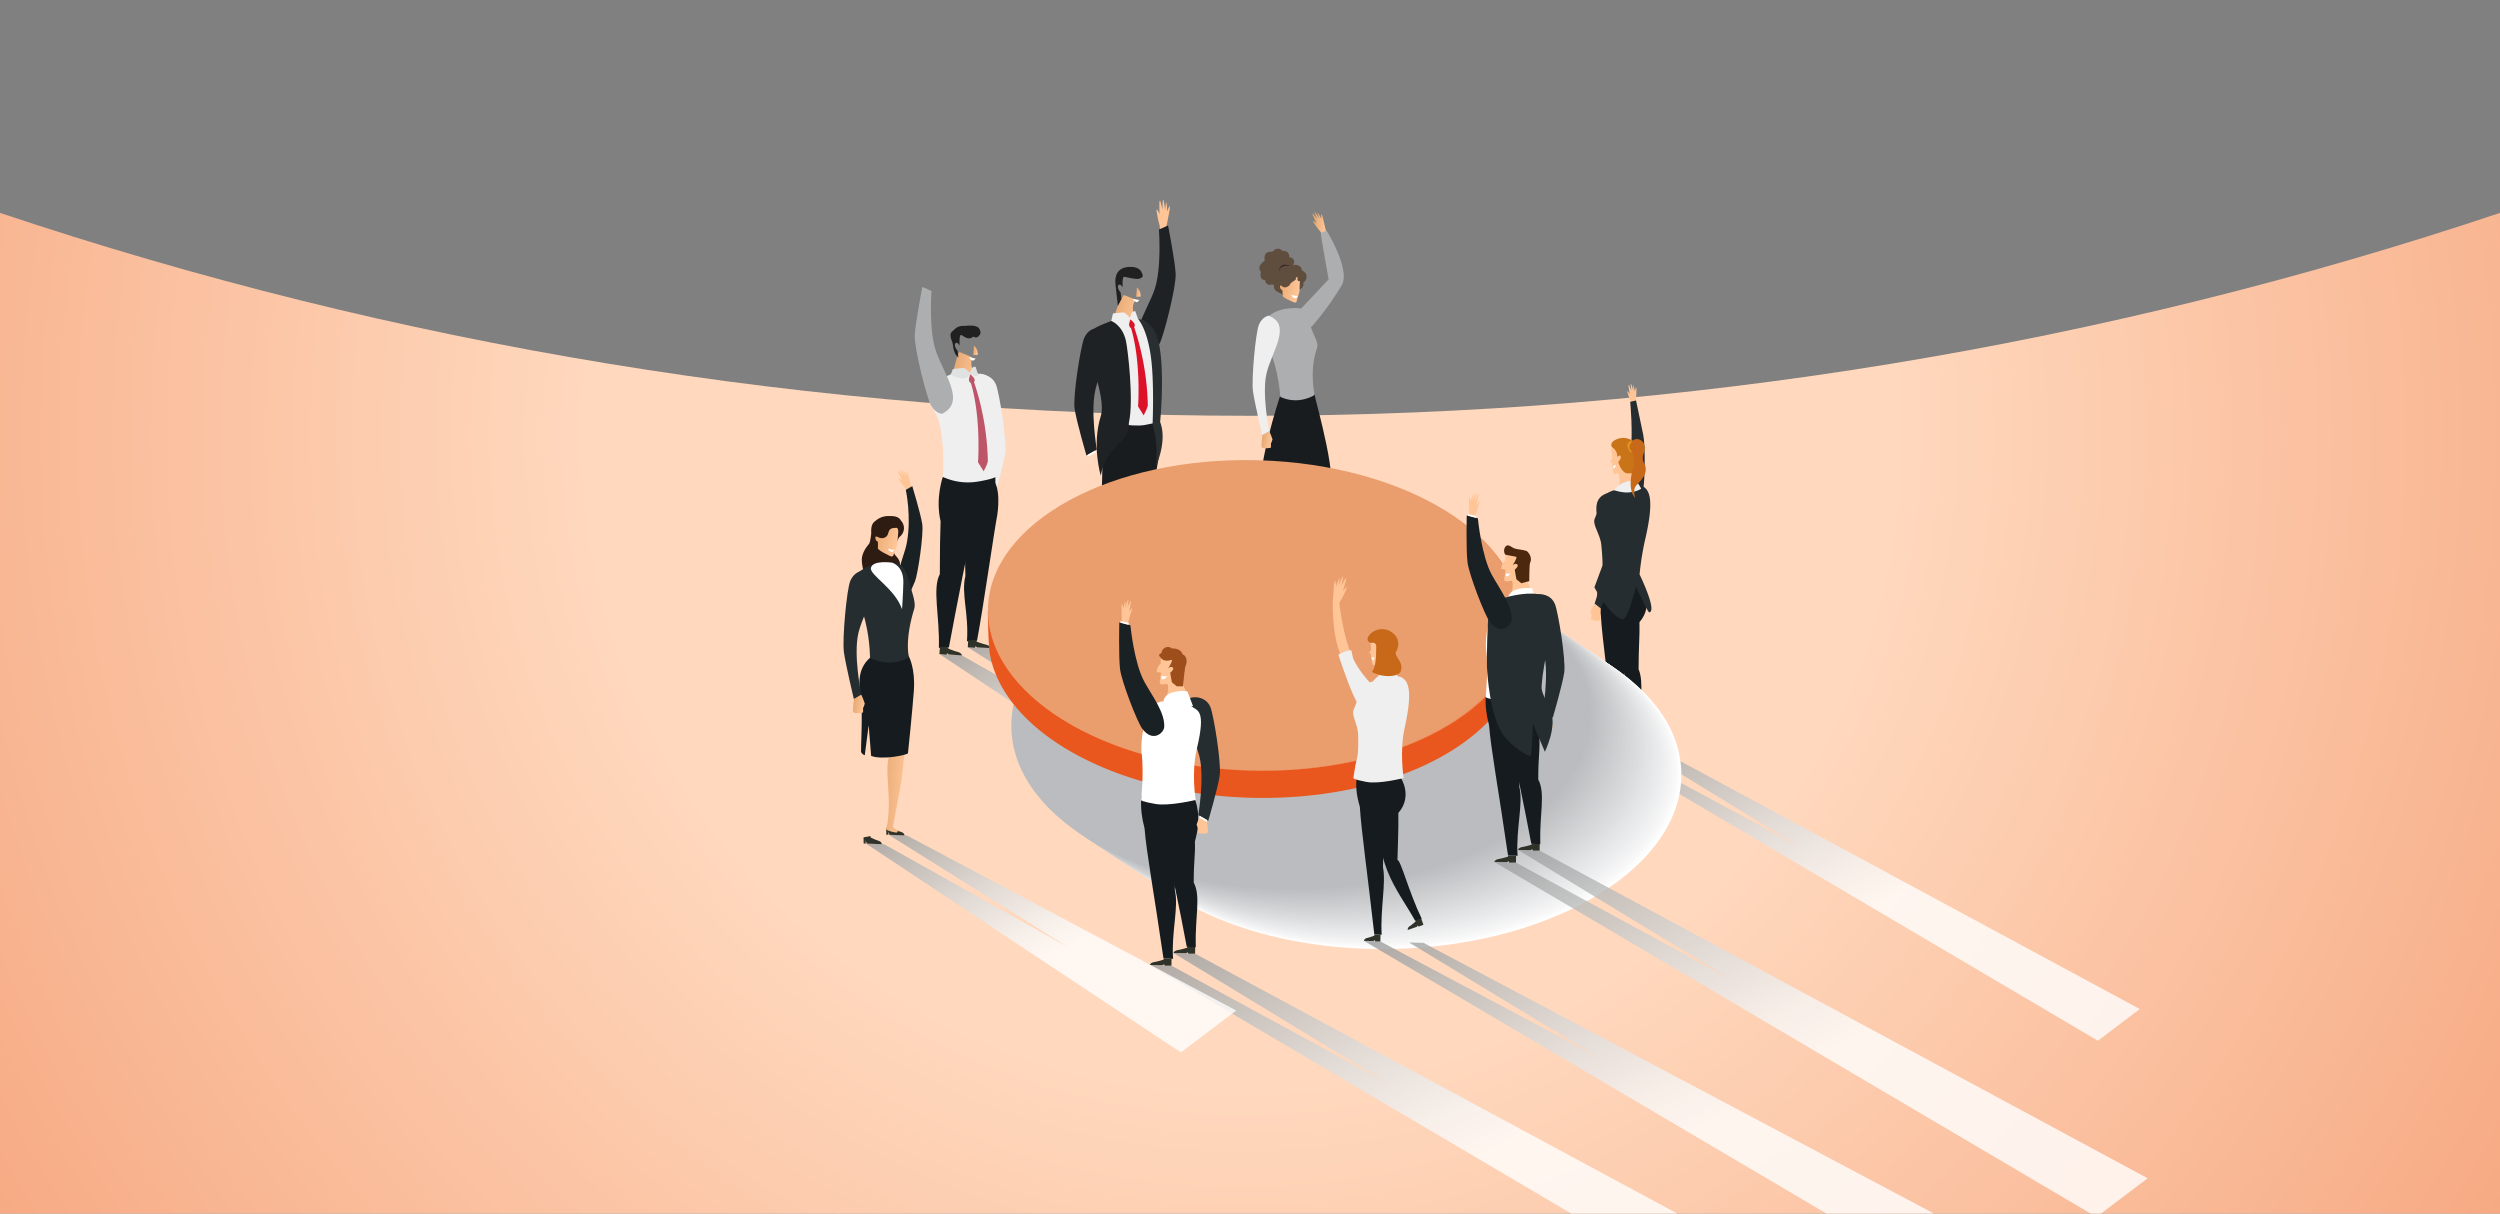 <svg xmlns="http://www.w3.org/2000/svg" xmlns:xlink="http://www.w3.org/1999/xlink" width="1440" height="699" viewBox="0 0 1440 699">
  <rect x="0" y="0" width="1440" height="699" fill="#808080" stroke="none"/>
  <defs>
    <clipPath id="clip-path">
      <rect id="Rectangle_1371" data-name="Rectangle 1371" width="1440" height="699" transform="translate(5294 5476)" fill="#fff" stroke="#707070" stroke-width="1"/>
    </clipPath>
    <clipPath id="clip-path-2">
      <rect id="Rectangle_1276" data-name="Rectangle 1276" width="1440" height="1355.145" transform="translate(0 3207.131)" fill="none"/>
    </clipPath>
    <radialGradient id="radial-gradient" cx="0.496" cy="0.105" r="1.041" gradientTransform="translate(0.077) scale(0.846 1)" gradientUnits="objectBoundingBox">
      <stop offset="0.297" stop-color="#ffd8bd"/>
      <stop offset="0.688" stop-color="#f6a881"/>
      <stop offset="1" stop-color="#ef8150"/>
    </radialGradient>
    <linearGradient id="linear-gradient" x1="0.078" y1="-0.054" x2="0.777" y2="0.738" gradientUnits="objectBoundingBox">
      <stop offset="0" stop-color="#9a9c9d"/>
      <stop offset="0.132" stop-color="#b2b4b4"/>
      <stop offset="0.383" stop-color="#dbdcdc"/>
      <stop offset="0.581" stop-color="#f5f5f5"/>
      <stop offset="0.7" stop-color="#fff"/>
    </linearGradient>
    <linearGradient id="linear-gradient-2" x1="-119.82" y1="190.694" x2="-120.974" y2="190.945" gradientUnits="objectBoundingBox">
      <stop offset="0" stop-color="#ffc597"/>
      <stop offset="1" stop-color="#e5a871"/>
    </linearGradient>
    <linearGradient id="linear-gradient-3" x1="-136.544" y1="36.474" x2="-138.187" y2="36.666" gradientUnits="objectBoundingBox">
      <stop offset="0" stop-color="#252d30"/>
      <stop offset="1" stop-color="#1a2124"/>
    </linearGradient>
    <linearGradient id="linear-gradient-4" x1="-138.142" y1="0.559" x2="-138.445" y2="0.515" xlink:href="#linear-gradient-2"/>
    <linearGradient id="linear-gradient-5" x1="-188.664" y1="-2.434" x2="-189.132" y2="-2.177" xlink:href="#linear-gradient-2"/>
    <linearGradient id="linear-gradient-6" x1="-110.648" y1="0.327" x2="-109.81" y2="0.542" gradientUnits="objectBoundingBox">
      <stop offset="0.03" stop-color="#293135"/>
      <stop offset="1" stop-color="#151b1e"/>
    </linearGradient>
    <linearGradient id="linear-gradient-7" x1="-124.716" y1="0.347" x2="-124.065" y2="0.495" xlink:href="#linear-gradient-6"/>
    <linearGradient id="linear-gradient-8" x1="-53.304" y1="0.388" x2="-54.027" y2="0.554" xlink:href="#linear-gradient-3"/>
    <linearGradient id="linear-gradient-9" x1="-93.721" y1="2.05" x2="-94.725" y2="2.133" xlink:href="#linear-gradient-3"/>
    <linearGradient id="linear-gradient-10" x1="-585.682" y1="11.49" x2="-586.508" y2="11.174" xlink:href="#linear-gradient-2"/>
    <linearGradient id="linear-gradient-11" x1="0.555" y1="0.508" x2="0.101" y2="-0.187" gradientUnits="objectBoundingBox">
      <stop offset="0.3" stop-color="#fff"/>
      <stop offset="0.419" stop-color="#f5f5f5"/>
      <stop offset="0.617" stop-color="#dbdcdc"/>
      <stop offset="0.868" stop-color="#b2b4b4"/>
      <stop offset="1" stop-color="#9a9c9d"/>
    </linearGradient>
    <linearGradient id="linear-gradient-12" x1="0.791" y1="0.867" x2="0.337" y2="0.168" xlink:href="#linear-gradient-11"/>
    <linearGradient id="linear-gradient-13" x1="-65.7" y1="189.987" x2="-66.824" y2="190.212" xlink:href="#linear-gradient-2"/>
    <linearGradient id="linear-gradient-14" x1="-101.835" y1="-1.612" x2="-100.578" y2="-1.629" gradientUnits="objectBoundingBox">
      <stop offset="0" stop-color="#292e30"/>
      <stop offset="1" stop-color="#1e2224"/>
    </linearGradient>
    <linearGradient id="linear-gradient-15" x1="-36.079" y1="0.397" x2="-35.293" y2="0.544" gradientUnits="objectBoundingBox">
      <stop offset="0.03" stop-color="#2f3335"/>
      <stop offset="1" stop-color="#191c1e"/>
    </linearGradient>
    <linearGradient id="linear-gradient-16" x1="-20.235" y1="0.314" x2="-19.427" y2="0.542" xlink:href="#linear-gradient-15"/>
    <linearGradient id="linear-gradient-17" x1="0.919" y1="0.555" x2="0.06" y2="0.33" xlink:href="#linear-gradient-2"/>
    <linearGradient id="linear-gradient-20" x1="-38.344" y1="0.732" x2="-38.358" y2="1.21" gradientUnits="objectBoundingBox">
      <stop offset="0" stop-color="#efefef"/>
      <stop offset="1" stop-color="#aeafb0"/>
    </linearGradient>
    <linearGradient id="linear-gradient-21" x1="-98.41" y1="0.42" x2="-99.434" y2="0.584" xlink:href="#linear-gradient-14"/>
    <linearGradient id="linear-gradient-22" x1="-56.202" y1="0.441" x2="-55.327" y2="0.529" xlink:href="#linear-gradient-14"/>
    <linearGradient id="linear-gradient-23" x1="-70.968" y1="0.438" x2="-70.038" y2="0.527" xlink:href="#linear-gradient-14"/>
    <linearGradient id="linear-gradient-25" x1="0.81" y1="0.783" x2="0.095" y2="-0.056" xlink:href="#linear-gradient-11"/>
    <linearGradient id="linear-gradient-26" x1="26.38" y1="0.457" x2="27.552" y2="0.603" gradientUnits="objectBoundingBox">
      <stop offset="0" stop-color="#efefef"/>
      <stop offset="1" stop-color="#acaeb0"/>
    </linearGradient>
    <linearGradient id="linear-gradient-27" x1="-113.855" y1="0.397" x2="-113.069" y2="0.544" xlink:href="#linear-gradient-6"/>
    <linearGradient id="linear-gradient-31" x1="-65.406" y1="0.314" x2="-64.598" y2="0.542" xlink:href="#linear-gradient-6"/>
    <linearGradient id="linear-gradient-32" x1="-55.269" y1="0.731" x2="-55.281" y2="1.209" xlink:href="#linear-gradient-26"/>
    <linearGradient id="linear-gradient-33" x1="-4.312" y1="0.368" x2="-3.055" y2="0.351" xlink:href="#linear-gradient-26"/>
    <linearGradient id="linear-gradient-36" x1="-271.83" y1="22.166" x2="-271.758" y2="22.778" xlink:href="#linear-gradient-26"/>
    <linearGradient id="linear-gradient-37" x1="-1199.263" y1="11.534" x2="-1197.445" y2="11.889" xlink:href="#linear-gradient-2"/>
    <linearGradient id="linear-gradient-38" x1="-1070.837" y1="10.481" x2="-1069.321" y2="10.788" xlink:href="#linear-gradient-2"/>
    <linearGradient id="linear-gradient-39" x1="-190.878" y1="5.189" x2="-190.281" y2="5.477" gradientUnits="objectBoundingBox">
      <stop offset="0.03" stop-color="#313435"/>
      <stop offset="1" stop-color="#191c1e"/>
    </linearGradient>
    <linearGradient id="linear-gradient-40" x1="-245.767" y1="0.458" x2="-244.509" y2="0.771" xlink:href="#linear-gradient-26"/>
    <linearGradient id="linear-gradient-42" x1="964.64" y1="0.5" x2="965.64" y2="0.5" gradientUnits="objectBoundingBox">
      <stop offset="0.03" stop-color="#382028"/>
      <stop offset="1" stop-color="#1d1317"/>
    </linearGradient>
    <linearGradient id="linear-gradient-45" x1="-202.921" y1="0.063" x2="-207.877" y2="13.209" xlink:href="#linear-gradient-26"/>
    <radialGradient id="radial-gradient-2" cx="1.136" cy="0.035" r="3.194" gradientTransform="matrix(-0.248, 0.893, -0.492, -0.45, 1.557, 10.809)" gradientUnits="objectBoundingBox">
      <stop offset="0.078" stop-color="#ea9e6e"/>
      <stop offset="0.24" stop-color="#e98c5a"/>
      <stop offset="0.557" stop-color="#e96e39"/>
      <stop offset="0.822" stop-color="#e95c25"/>
      <stop offset="1" stop-color="#e9561e"/>
    </radialGradient>
    <linearGradient id="linear-gradient-47" x1="-1.916" y1="4.414" x2="-1.723" y2="6.748" gradientUnits="objectBoundingBox">
      <stop offset="0" stop-color="#ea9e6e"/>
      <stop offset="0.092" stop-color="#e99160"/>
      <stop offset="0.324" stop-color="#e97743"/>
      <stop offset="0.555" stop-color="#e9652e"/>
      <stop offset="0.782" stop-color="#e95922"/>
      <stop offset="1" stop-color="#e9561e"/>
    </linearGradient>
    <linearGradient id="linear-gradient-49" x1="-75.64" y1="0.572" x2="-75.942" y2="0.517" xlink:href="#linear-gradient-2"/>
    <linearGradient id="linear-gradient-50" x1="-126.585" y1="-6.026" x2="-127.023" y2="-5.744" xlink:href="#linear-gradient-2"/>
    <linearGradient id="linear-gradient-51" x1="-106.058" y1="0.305" x2="-105.279" y2="0.536" xlink:href="#linear-gradient-6"/>
    <linearGradient id="linear-gradient-52" x1="26.38" y1="0.457" x2="27.552" y2="0.603" xlink:href="#linear-gradient-3"/>
    <linearGradient id="linear-gradient-53" x1="-504.505" y1="0.639" x2="-505.295" y2="0.314" xlink:href="#linear-gradient-2"/>
    <linearGradient id="linear-gradient-54" x1="-119.966" y1="0.335" x2="-119.377" y2="0.489" xlink:href="#linear-gradient-6"/>
    <linearGradient id="linear-gradient-55" x1="-94.644" y1="0.732" x2="-94.657" y2="1.21" gradientUnits="objectBoundingBox">
      <stop offset="0" stop-color="#fff"/>
      <stop offset="1" stop-color="#acaeb0"/>
    </linearGradient>
    <linearGradient id="linear-gradient-56" x1="-75.869" y1="1.152" x2="-76.837" y2="0.051" xlink:href="#linear-gradient-55"/>
    <linearGradient id="linear-gradient-57" x1="14.13" y1="0.243" x2="14.768" y2="0.531" xlink:href="#linear-gradient-3"/>
    <linearGradient id="linear-gradient-58" x1="-150.188" y1="174.041" x2="-151.352" y2="174.263" xlink:href="#linear-gradient-2"/>
    <linearGradient id="linear-gradient-59" x1="-42.17" y1="24.382" x2="-41.49" y2="24.532" gradientUnits="objectBoundingBox">
      <stop offset="0.019" stop-color="#252d30"/>
      <stop offset="1" stop-color="#1a2124"/>
    </linearGradient>
    <linearGradient id="linear-gradient-61" x1="-52.457" y1="0.572" x2="-52.76" y2="0.517" xlink:href="#linear-gradient-2"/>
    <linearGradient id="linear-gradient-62" x1="-97.866" y1="-7.737" x2="-98.303" y2="-7.454" xlink:href="#linear-gradient-2"/>
    <linearGradient id="linear-gradient-63" x1="-106.058" y1="0.305" x2="-105.279" y2="0.536" xlink:href="#linear-gradient-6"/>
    <linearGradient id="linear-gradient-64" x1="26.38" y1="0.457" x2="27.552" y2="0.603" xlink:href="#linear-gradient-3"/>
    <linearGradient id="linear-gradient-65" x1="-504.505" y1="0.639" x2="-505.295" y2="0.314" xlink:href="#linear-gradient-2"/>
    <linearGradient id="linear-gradient-66" x1="-119.965" y1="0.335" x2="-119.375" y2="0.489" xlink:href="#linear-gradient-6"/>
    <linearGradient id="linear-gradient-67" x1="-94.643" y1="0.732" x2="-94.657" y2="1.21" xlink:href="#linear-gradient-55"/>
    <linearGradient id="linear-gradient-68" x1="-52.581" y1="1.152" x2="-53.549" y2="0.051" xlink:href="#linear-gradient-55"/>
    <linearGradient id="linear-gradient-70" x1="-148.421" y1="175.931" x2="-149.585" y2="176.153" xlink:href="#linear-gradient-2"/>
    <linearGradient id="linear-gradient-71" x1="-26.793" y1="24.399" x2="-26.113" y2="24.549" xlink:href="#linear-gradient-59"/>
    <linearGradient id="linear-gradient-73" x1="-114.623" y1="0.559" x2="-114.927" y2="0.515" xlink:href="#linear-gradient-2"/>
    <linearGradient id="linear-gradient-74" x1="-162.398" y1="-3.905" x2="-162.866" y2="-3.649" xlink:href="#linear-gradient-2"/>
    <linearGradient id="linear-gradient-75" x1="-82.662" y1="0.307" x2="-81.968" y2="0.552" xlink:href="#linear-gradient-6"/>
    <linearGradient id="linear-gradient-76" x1="-126.189" y1="0.347" x2="-125.539" y2="0.495" xlink:href="#linear-gradient-6"/>
    <linearGradient id="linear-gradient-77" x1="-44.885" y1="0.21" x2="-45.777" y2="0.949" xlink:href="#linear-gradient-26"/>
    <linearGradient id="linear-gradient-78" x1="-8.992" y1="22.687" x2="-10.077" y2="22.796" xlink:href="#linear-gradient-2"/>
    <linearGradient id="linear-gradient-79" x1="-4.644" y1="27.243" x2="-5.576" y2="27.792" xlink:href="#linear-gradient-26"/>
    <linearGradient id="linear-gradient-81" x1="-75.487" y1="202.823" x2="-76.367" y2="203.068" xlink:href="#linear-gradient-2"/>
    <linearGradient id="linear-gradient-82" x1="-161.666" y1="1.435" x2="-160.393" y2="1.411" xlink:href="#linear-gradient-3"/>
    <linearGradient id="linear-gradient-85" x1="-87.268" y1="0.365" x2="-86.706" y2="0.614" xlink:href="#linear-gradient-6"/>
    <linearGradient id="linear-gradient-86" x1="-80.937" y1="0.731" x2="-80.95" y2="1.209" xlink:href="#linear-gradient-3"/>
    <linearGradient id="linear-gradient-87" x1="-146.791" y1="0.707" x2="-147.195" y2="1.934" xlink:href="#linear-gradient-55"/>
    <linearGradient id="linear-gradient-91" x1="-161.694" y1="0.063" x2="-166.649" y2="13.209" xlink:href="#linear-gradient-3"/>
  </defs>
  <g id="Mask_Group_40" data-name="Mask Group 40" transform="translate(-5294 -5476)" clip-path="url(#clip-path)">
    <g id="Accountability_Graphic" data-name="Accountability Graphic" transform="translate(5294 2254.869)">
      <g id="Group_14167" data-name="Group 14167" clip-path="url(#clip-path-2)">
        <path id="Path_37944" data-name="Path 37944" d="M0,3343.756v1218.52H1440V3343.756c-226.187,75.8-468.3,116.872-720,116.872S226.187,3419.553,0,3343.756Z" fill="url(#radial-gradient)"/>
        <g id="Group_14166" data-name="Group 14166" transform="translate(146 -17.822)">
          <g id="Group_14103" data-name="Group 14103" transform="translate(770.127 3459.957)">
            <path id="Path_37945" data-name="Path 37945" d="M1064.291,3852.853,1352.375,4008.3l-24.127,18.25-283.935-167.391,9.53.489,102.7,55.271-101.78-62.437Z" transform="translate(-1035.989 -3648.094)" opacity="0.8" fill="url(#linear-gradient)" style="mix-blend-mode: multiply;isolation: isolate"/>
            <g id="Group_14102" data-name="Group 14102">
              <path id="Path_37946" data-name="Path 37946" d="M1067.288,3535.121s-1.518-3.5-1.522-3.861c0-.181-.9-2.31-.74-2.7s1.413,1.684,1.413,1.684-.7-4.031-.759-4.833.288-.529.288-.529l1.4,3.331s-.558-3.794-.318-4.007,1.448,4.155,1.448,4.155a18.46,18.46,0,0,1-.058-3.308c.2-.1.951,3.592.951,3.592l.516-2.171s.493-.576.348,2.138c-.022.4-.209,5.081-.269,6.378H1070s-.012.122-.034.339h0Z" transform="translate(-1043.799 -3524.198)" fill="url(#linear-gradient-2)"/>
              <g id="Group_14094" data-name="Group 14094" transform="translate(19.727 9.66)">
                <g id="Group_14093" data-name="Group 14093">
                  <g id="Group_14092" data-name="Group 14092">
                    <path id="Path_37947" data-name="Path 37947" d="M1066.239,3601.154c6.668,1.9,6.6-7.348,7.24-11.835.675-4.744,1.121-23.35-.227-29.962s-4.119-19.642-4.119-19.642l-3.363.786s1.726,17.209.221,29.881C1063.76,3589.167,1059.571,3599.257,1066.239,3601.154Z" transform="translate(-1062.628 -3539.714)" fill="url(#linear-gradient-3)"/>
                  </g>
                </g>
              </g>
              <g id="Group_14100" data-name="Group 14100" transform="translate(2.151 36.125)">
                <path id="Path_37948" data-name="Path 37948" d="M1070.657,3846.682l-.033,3.89h-3l-.179-.8-.836.557-5.513-.124s.125-1.341,2.1-1.717a27.031,27.031,0,0,0,3.83-1.271l.341-.774Z" transform="translate(-1044.473 -3681.938)" fill="#2e3228"/>
                <g id="Group_14095" data-name="Group 14095" transform="translate(9.239)">
                  <path id="Path_37949" data-name="Path 37949" d="M1061.5,3599.571c.514.974,4.07,4.406,6.3,18.357l-12.79-.7s4.008-9.125-.1-15.074Z" transform="translate(-1051.378 -3588.769)" fill="url(#linear-gradient-4)"/>
                  <path id="Path_37950" data-name="Path 37950" d="M1050.277,3582.221a8.6,8.6,0,0,0-.132,4.333c.515,3.651-.323,3.153-.9,4.584-.088.22.35.269.987.483-.076,1.69.763,6.76,1.454,6.563,3.857-1.1,6.813-2.5,6.781-6.275,3.807-4.6,2.581-9.041,2.581-9.041Z" transform="translate(-1049.238 -3582.221)" fill="url(#linear-gradient-5)"/>
                </g>
                <g id="Group_14099" data-name="Group 14099" transform="translate(0 18.091)">
                  <path id="Path_37951" data-name="Path 37951" d="M1064.052,3711.853l-23.438.621c-.214,3.884-.005,18.86,9.294,26.56,1.36,5.6,6.433,37.1,9.284,56.841l3.977.243c-.4-17.207,2.383-28.782-.9-36.641,0-13.492.732-18.653.514-27.082C1071.391,3722.471,1064.052,3711.853,1064.052,3711.853Z" transform="translate(-1036.727 -3649.235)" fill="url(#linear-gradient-6)"/>
                  <g id="Group_14096" data-name="Group 14096" transform="translate(1.734 60.78)">
                    <path id="Path_37952" data-name="Path 37952" d="M1053.393,3733.946s-.254-.273-.765,28.608c1.86,9.4-1.594,24.073-.758,39.039l-4.242-.259c-4.176-37.047-7.53-60.081-8.353-73.673-3.87-12.959-1.186-18.76-1.186-18.76l20.749.136S1065.4,3723.554,1053.393,3733.946Z" transform="translate(-1037.183 -3708.901)" fill="url(#linear-gradient-7)"/>
                  </g>
                  <g id="Group_14097" data-name="Group 14097" transform="translate(17.627)">
                    <path id="Path_37953" data-name="Path 37953" d="M1062.709,3611.278" transform="translate(-1062.709 -3611.278)" fill="#212021"/>
                  </g>
                  <g id="Group_14098" data-name="Group 14098" transform="translate(0 1.712)">
                    <path id="Path_37954" data-name="Path 37954" d="M1046.053,3621.019c-7.975,2.055-7.518,7.458-11.37,16.391-1.468,3.4,3.173,9.056,3.776,15.048.928,9.225.67,12.008.67,12.008l-4.638,12.525s9.04,17.047,16.376,18.4c2.829.523,7.54-18.879,7.54-18.879s6.888,15.018,7.676,14.893c4.76-.754-5.566-21.838-5.566-21.838a159.118,159.118,0,0,1,3.583-21.73c5.054-22.631,1.77-27.179-2-29.176C1058.728,3616.876,1046.053,3621.019,1046.053,3621.019Z" transform="translate(-1034.398 -3615.609)" fill="url(#linear-gradient-8)"/>
                    <path id="Path_37955" data-name="Path 37955" d="M1059.773,3614.6c4.023-1.235,6.2-.1,6.2-.1l2.4,4.059s-3.131,2.3-8.813,2.207a26.161,26.161,0,0,1-6.87-1.338A14.456,14.456,0,0,1,1059.773,3614.6Z" transform="translate(-1041.299 -3614.028)" fill="#efefef"/>
                  </g>
                </g>
                <path id="Path_37956" data-name="Path 37956" d="M1053.876,3857.6l-.033,3.89h-3l-.179-.8-.837.557-5.513-.124s.125-1.342,2.1-1.718a27.008,27.008,0,0,0,3.83-1.271l.341-.773Z" transform="translate(-1038.14 -3686.059)" fill="#2e3228"/>
              </g>
              <path id="Path_37957" data-name="Path 37957" d="M1050.969,3579.937a6.32,6.32,0,0,1,2.665,5.132c-.014.414,1.6-1,1.669-.5,1.22,1.864-1.277,3.118-1,3.994.961,3.053,2.9,6.2,5.267,6.2.868,0,5.064.344,4.445-1.625-.832-2.643.06-3.952,1.055-5.624,1.735-2.917,2.4-7.706-2.173-11.119a9.552,9.552,0,0,0-10.848-.606C1050.066,3576.895,1049.595,3578.921,1050.969,3579.937Z" transform="translate(-1038.205 -3543.137)" fill="#c97419"/>
              <path id="Path_37958" data-name="Path 37958" d="M1067.184,3576.871s-2.951,1.081-2.015,3.859,1.748,3.185,3.17,2.779S1071.379,3576.4,1067.184,3576.871Z" transform="translate(-1043.791 -3544.068)" fill="#df941f"/>
              <g id="Group_14101" data-name="Group 14101" transform="translate(0 62.753)">
                <path id="Path_37959" data-name="Path 37959" d="M1043.142,3624.99s3.384,1,4.694,5.614.456,30.906-1.3,37.421-8.259,23.842-8.259,23.842l-3.544-2.857s6.9-20.263,5.5-32.058C1038.7,3644.084,1029.38,3628.346,1043.142,3624.99Z" transform="translate(-1032.373 -3624.99)" fill="url(#linear-gradient-9)"/>
                <path id="Path_37960" data-name="Path 37960" d="M1033.3,3727.818a45.3,45.3,0,0,0-2.354,4.355,12.085,12.085,0,0,0,.6,2.466,18.037,18.037,0,0,0-.276,2.208c.06.256,2.685.784,3.77.869a1.362,1.362,0,0,0,1.6-1.245c.08-.638.214-6.019.214-6.019Z" transform="translate(-1030.943 -3663.798)" fill="url(#linear-gradient-10)"/>
              </g>
              <path id="Path_37961" data-name="Path 37961" d="M1067.969,3577.765a3.051,3.051,0,0,0,0,4.335c2.035,2.438,1.967,8.872.884,11.513s-2.491,11.92,1.532,15.712c0,0-1.784-4.682.645-7.251s7.237-7.243,4.6-12.322,1.151-6.5,0-10.769S1069.056,3574.311,1067.969,3577.765Z" transform="translate(-1044.575 -3543.539)" fill="#c76919"/>
            </g>
            <path id="Path_37962" data-name="Path 37962" d="M1053.412,3599.474c.017-.561-.51.476-1.548.3,0,0,.024,1.449.406,1.6S1053.391,3600.174,1053.412,3599.474Z" transform="translate(-1038.839 -3552.544)" fill="#fff"/>
          </g>
          <path id="Path_37963" data-name="Path 37963" d="M759.513,3691.312,866.172,3751l-107.116-64.924,10.475.356,192.885,100.679-31.9,24.127L749.177,3691Z" transform="translate(-154.477 -125.335)" opacity="0.8" fill="url(#linear-gradient-11)" style="mix-blend-mode: multiply;isolation: isolate"/>
          <path id="Path_37964" data-name="Path 37964" d="M590.812,3719.424l104.706,59.7-100.846-64.131,12.19.146,184.9,100.095-31.9,24.128L578.306,3718.89Z" transform="translate(-89.989 -136.248)" opacity="0.8" fill="url(#linear-gradient-12)" style="mix-blend-mode: multiply;isolation: isolate"/>
          <g id="Group_14111" data-name="Group 14111" transform="translate(472.807 3353.981)">
            <path id="Path_37965" data-name="Path 37965" d="M636.832,3360.811c-.113.56-1.338,7.065-1.688,8.868l.026,0s-.041.167-.117.467v0h0c-.686,2.685-4.483,1.147-3.7-.844,0,0-1.4-5.209-1.335-5.714.034-.253-.783-3.418-.479-3.931s1.631,2.646,1.631,2.646-.144-5.782-.068-6.916.512-.68.512-.68l1.268,4.947s0-5.424.38-5.671,1.17,6.109,1.17,6.109.3-4.537.6-4.639.591,5.22.591,5.22l1.169-2.929S637.592,3357.043,636.832,3360.811Z" transform="translate(-582.104 -3353.981)" fill="url(#linear-gradient-13)"/>
            <path id="Path_37966" data-name="Path 37966" d="M621.585,3414.874c4.284-12.342,2.572-34.7,2.572-34.7l5.253-2.364s4.03,20.447,4.383,27.861-6.815,35.69-9.308,40.334-6.364,4.926-6.364,4.926C604.126,3444.082,616.911,3428.337,621.585,3414.874Z" transform="translate(-575.422 -3362.973)" fill="url(#linear-gradient-14)"/>
            <g id="Group_14106" data-name="Group 14106" transform="translate(13.785 127.693)">
              <g id="Group_14105" data-name="Group 14105">
                <g id="Group_14104" data-name="Group 14104" transform="translate(15.747)">
                  <path id="Path_37967" data-name="Path 37967" d="M600.959,3580.559s-.051,4.8.636,35.082c-2.5,9.858,2.021,21.373.9,37.068l5.708-.271c3.836-20.7,9.4-60.25,11.5-71.467,0,0,2.948-17.33-3.956-21.612C608.573,3556.637,602.008,3574.524,600.959,3580.559Z" transform="translate(-600.828 -3559.079)" fill="url(#linear-gradient-15)"/>
                </g>
                <path id="Path_37968" data-name="Path 37968" d="M579.194,3559.561h29.859c.288,4.073.007,19.777-12.5,27.853-1.83,5.869-10.031,48.262-13.867,68.963l-5.709.271c.545-18.043-3.869-33.67.545-41.91,0-14.149.141-21.2.434-30.037C574.872,3571.654,579.194,3559.561,579.194,3559.561Z" transform="translate(-575.536 -3559.261)" fill="url(#linear-gradient-16)"/>
              </g>
              <path id="Path_37969" data-name="Path 37969" d="M578.635,3714.594l-.329,4.066,4.021.37.317-.815,1.067.685,7.4.55s-.038-1.416-2.645-2.053a43.7,43.7,0,0,1-5.01-1.8l-.382-.85Z" transform="translate(-576.581 -3617.771)" fill="#2f332d"/>
              <path id="Path_37970" data-name="Path 37970" d="M604.464,3708.408l-.217,4.073,4.03.26.294-.824,1.086.655,7.41.346s-.077-1.414-2.7-1.979a43.841,43.841,0,0,1-5.057-1.661l-.406-.839Z" transform="translate(-586.371 -3615.436)" fill="#2f332d"/>
            </g>
            <g id="Group_14108" data-name="Group 14108" transform="translate(21.244 38.719)">
              <path id="Path_37971" data-name="Path 37971" d="M594.788,3442.166c-.54,1.024-4.927,5.893-7.271,20.562l16.86-2.254s-7.724-9.772-2.661-15.587Z" transform="translate(-587.517 -3425.981)" fill="url(#linear-gradient-17)"/>
              <path id="Path_37972" data-name="Path 37972" d="M600.918,3452.224" transform="translate(-592.575 -3429.777)" fill="#212021"/>
              <g id="Group_14107" data-name="Group 14107" transform="translate(2.388)">
                <path id="Path_37973" data-name="Path 37973" d="M607.021,3434.2c-.023,1.835-1.233,4.482-1.623,7.051-.117.772-2.165,1.277-2.809.837-3.386-2.308-8.694-4.243-8.119-6.269-2.853-9.308-.147-10.973-.147-10.973l13.229-.235s-.024,1.97-.117,4.105Z" transform="translate(-592.036 -3419.357)" fill="url(#linear-gradient-17)"/>
                <path id="Path_37974" data-name="Path 37974" d="M611.029,3435.075a6.653,6.653,0,0,1,2.145,5.283c-.044.254-1.856.008-2.56.2Z" transform="translate(-598.622 -3423.305)" fill="url(#linear-gradient-17)"/>
                <path id="Path_37975" data-name="Path 37975" d="M606.872,3421.953a3.959,3.959,0,0,1-2.759,1.131c-3.559-.12-7-1.285-7.758-1.2-1.2.138-.771,6.078-.771,6.078s-.836-1.528-1.657-1.6c-1.368-.111-1.669,2.161.479,4.493.213,1.92.465,3.848.465,3.848l-2.076,3.906s-1.279-11.429-1.375-12.524c-.783-9,5.387-9.911,8.411-9.923,1.849-.007,5.122.179,6.567,2.936C607.7,3421.68,606.872,3421.953,606.872,3421.953Z" transform="translate(-591.353 -3416.17)" fill="#212021"/>
              </g>
            </g>
            <g id="Group_14109" data-name="Group 14109" transform="translate(8.266 64.21)">
              <path id="Path_37976" data-name="Path 37976" d="M597.69,3464.242c10.429.283,13.566,22.982,12.679,30.416-1.54,12.912.316,28.433.316,28.433s-.346.844-8.581,2.267-23.979-2.392-23.979-2.392,2.741-16.175-.686-30.532c-5.68-23.794-.238-22.411,3.406-25.414S597.69,3464.242,597.69,3464.242Z" transform="translate(-569.806 -3459.802)" fill="url(#linear-gradient-20)"/>
              <path id="Path_37977" data-name="Path 37977" d="M625.04,3523.626s4.471-44.7-4.726-54.715c-2.618-2.85-4.974-4.387-8.024-4.673,0,0,5.539,5.619,7.664,23.64,1.387,11.758,1.057,29.444.748,37.051a59.231,59.231,0,0,1,1.79,24.491S629.407,3534.773,625.04,3523.626Z" transform="translate(-583.888 -3459.802)" fill="url(#linear-gradient-21)"/>
              <path id="Path_37978" data-name="Path 37978" d="M600.926,3457.113l-.521.053a2.2,2.2,0,0,0-1.768,1.246l-.757,2.623-2.187-2.314a2.534,2.534,0,0,0-2.168-.859l-5.46.553-1.823,7.808a22.479,22.479,0,0,1,5.738-2.274c.567-.161,1.841-.484,1.841-.484s1.529-.352,2.386-.52a30.221,30.221,0,0,1,6.509-.65Z" transform="translate(-574.058 -3457.113)" fill="#efefef"/>
              <path id="Path_37979" data-name="Path 37979" d="M579.672,3466.162s6.248,2.148,8.408,11.2c1.1,4.6,4.653,34.573,1.773,47.348,0,12.382-13.236,13.209-16.212,30.571,0,0-5.289-17.29.015-34.362,3.515-11.311-9.561-37.729-6.523-46.471C568.673,3470.016,571.843,3469.354,579.672,3466.162Z" transform="translate(-566.671 -3460.528)" fill="url(#linear-gradient-22)"/>
              <path id="Path_37980" data-name="Path 37980" d="M604.834,3464.7s2.37,2,2.452,2.983a2.119,2.119,0,0,1-.325,1.477,151.925,151.925,0,0,1,7.869,44.849c.016,1.518-2.4,5.974-2.4,5.974l-3.2-5.136s1.839-25.228-4.023-45.028a2.652,2.652,0,0,1-1.16-2.267A14.764,14.764,0,0,1,604.834,3464.7Z" transform="translate(-580.77 -3459.975)" fill="#db1228"/>
            </g>
            <g id="Group_14110" data-name="Group 14110" transform="translate(0 74.264)">
              <path id="Path_37981" data-name="Path 37981" d="M564.9,3473.262s-3.789.628-5.826,5.428-6.545,33.308-5.527,40.58,6.836,27.053,6.836,27.053l5.965-3.37s-3.835-22.242-.729-34.789C569,3494.479,579.3,3478.742,564.9,3473.262Z" transform="translate(-553.395 -3473.262)" fill="url(#linear-gradient-23)"/>
              <path id="Path_37982" data-name="Path 37982" d="M569.69,3586.11a49.393,49.393,0,0,1,1.954,5.021,13.136,13.136,0,0,1-.977,2.583,19.611,19.611,0,0,1,0,2.421c-.1.269-3,.484-4.187.43a1.483,1.483,0,0,1-1.56-1.56c0-.7.581-6.527.581-6.527Z" transform="translate(-557.745 -3515.851)" fill="url(#linear-gradient-17)"/>
              <path id="Path_37983" data-name="Path 37983" d="M569.974,3586.11l.466,1.086-4.768,2.427.113-1.146Z" transform="translate(-558.029 -3515.851)" fill="#fff"/>
            </g>
            <path id="Path_37984" data-name="Path 37984" d="M607.678,3445.985c-.043-.557,2.073.492,3.657.3,0,0-.676,1.2-1.258,1.358S607.731,3446.68,607.678,3445.985Z" transform="translate(-573.881 -3388.641)" fill="#fff"/>
          </g>
          <path id="Path_37985" data-name="Path 37985" d="M441.066,3772.475l104.706,59.7-100.846-64.131,12.19.146,184.9,100.095-31.9,24.127L428.559,3771.94Z" transform="translate(-33.474 -156.269)" opacity="0.8" fill="url(#linear-gradient-25)" style="mix-blend-mode: multiply;isolation: isolate"/>
          <g id="Group_14117" data-name="Group 14117" transform="translate(380.895 3389.37)">
            <path id="Path_37986" data-name="Path 37986" d="M463.056,3515.839s6.417-.318,8.868,5.76c1.885,4.674,6.327,32.2,5.343,39.228s-6.608,26.153-6.608,26.153l-5.766-3.258s3.707-21.5.7-33.63C462.322,3536.861,449.712,3515.839,463.056,3515.839Z" transform="translate(-425.124 -3450.455)" fill="url(#linear-gradient-26)"/>
            <g id="Group_14116" data-name="Group 14116" transform="translate(0 14.835)">
              <g id="Group_14112" data-name="Group 14112" transform="translate(28.399 109.232)">
                <path id="Path_37987" data-name="Path 37987" d="M451.515,3631.861s-.052,4.861.644,35.55c-2.535,9.99,2.048,21.658.908,37.562l5.785-.276c3.887-20.977,9.523-61.052,11.658-72.418,0,0,2.987-17.562-4.009-21.9C459.23,3607.621,452.577,3625.746,451.515,3631.861Z" transform="translate(-451.382 -3610.095)" fill="url(#linear-gradient-27)"/>
              </g>
              <g id="Group_14114" data-name="Group 14114" transform="translate(20.611 22.285)">
                <path id="Path_37988" data-name="Path 37988" d="M444.005,3494.806c-.545,1.035-2.46,4.667-4.828,19.492l17.041-2.279s-7.5-7.418-4.578-14.034Z" transform="translate(-438.987 -3479.638)" fill="url(#linear-gradient-17)"/>
                <path id="Path_37989" data-name="Path 37989" d="M452.721,3502.9" transform="translate(-444.099 -3482.693)" fill="#212021"/>
                <g id="Group_14113" data-name="Group 14113">
                  <path id="Path_37990" data-name="Path 37990" d="M456.278,3488.042c-.023,1.855-1.247,4.53-1.641,7.126-.118.78-2.187,1.291-2.839.846-3.422-2.333-8.787-4.289-8.206-6.336-2.883-9.408-.148-11.091-.148-11.091l13.371-.237s-.024,1.992-.118,4.149Z" transform="translate(-440.155 -3473.428)" fill="url(#linear-gradient-17)"/>
                  <path id="Path_37991" data-name="Path 37991" d="M460.329,3488.921a6.725,6.725,0,0,1,2.169,5.339c-.044.257-1.875.008-2.587.2Z" transform="translate(-446.813 -3477.417)" fill="url(#linear-gradient-17)"/>
                  <path id="Path_37992" data-name="Path 37992" d="M455.536,3475.9a2.338,2.338,0,0,1-3.565.852c-2.878,2.869-6.328-1-7.065-.919-1.209.14-.779,6.143-.779,6.143s-.846-1.544-1.675-1.612c-1.383-.114-1.687,2.183.485,4.541.215,1.942.469,3.89.469,3.89a7.03,7.03,0,0,1-2.418-3.621c-.839-2.534-.659-4.057-1.07-5.089-1.426-3.582-1.5-5.447.428-6.686,1.987-1.93,3.132-2.769,6.189-2.782,1.868-.008,7.536-.979,9,1.807C456.844,3475.023,455.536,3475.9,455.536,3475.9Z" transform="translate(-438.873 -3470.444)" fill="#212021"/>
                </g>
              </g>
              <path id="Path_37993" data-name="Path 37993" d="M429.46,3610.584h30.257c.291,4.128.006,20.042-12.672,28.224-1.854,5.948-10.165,48.905-14.051,69.883l-5.785.274c.552-18.284-3.92-34.118.552-42.469,0-14.336.144-21.479.441-30.437C425.079,3622.838,429.46,3610.584,429.46,3610.584Z" transform="translate(-413.31 -3501.048)" fill="url(#linear-gradient-31)"/>
              <g id="Group_14115" data-name="Group 14115" transform="translate(8.406 45.947)">
                <path id="Path_37994" data-name="Path 37994" d="M446.728,3514.413c6.634-.461,9.662,3.67,11.413,9.333,2.305,7.458.408,17.9-.1,22.166a191.565,191.565,0,0,0-.77,27.98s-1.228,1.117-9.757,2.551a34.589,34.589,0,0,1-20.559-2.677s1.5-16.62-1.963-31.13c-1.218-5.106-5.046-9.239-5.544-12.372-1.154-7.263,3.384-11.729,12.217-15.567C435.51,3511.872,446.728,3514.413,446.728,3514.413Z" transform="translate(-419.27 -3510.304)" fill="url(#linear-gradient-32)"/>
                <path id="Path_37995" data-name="Path 37995" d="M453.365,3508.449l-.527.053a2.225,2.225,0,0,0-1.787,1.26l-.915,2.273-2.061-1.961a2.56,2.56,0,0,0-2.191-.868l-5.519.558-1.189,3.079s1.065,1.6,5,2.135c.59.081,4.2,1.182,6.207-2.135,3.571,1.89,4.645.464,4.645.464Z" transform="translate(-426.783 -3508.449)" fill="#e0e1e1"/>
                <path id="Path_37996" data-name="Path 37996" d="M456.679,3515.507s2.4,2.018,2.479,3.015a2.14,2.14,0,0,1-.329,1.494,153.543,153.543,0,0,1,7.954,45.331c.016,1.534-2.423,6.038-2.423,6.038l-3.237-5.191s1.858-25.5-4.066-45.511a2.681,2.681,0,0,1-1.172-2.292A14.934,14.934,0,0,1,456.679,3515.507Z" transform="translate(-433.081 -3511.113)" fill="#be5467"/>
              </g>
              <path id="Path_37997" data-name="Path 37997" d="M417.989,3471.716c-4.284-12.342-2.572-34.7-2.572-34.7l-5.253-2.363s-4.029,20.446-4.383,27.86,6.816,35.69,9.308,40.334,6.364,4.927,6.364,4.927C435.448,3500.924,422.662,3485.18,417.989,3471.716Z" transform="translate(-405.768 -3434.65)" fill="url(#linear-gradient-33)"/>
            </g>
            <path id="Path_37998" data-name="Path 37998" d="M428.893,3767.684l-.334,4.12,4.076.375.321-.826,1.081.694,7.5.559s-.039-1.435-2.681-2.08a44.448,44.448,0,0,1-5.077-1.823l-.388-.861Z" transform="translate(-414.369 -3545.503)" fill="#2e3228"/>
            <path id="Path_37999" data-name="Path 37999" d="M455.066,3761.415l-.22,4.128,4.084.263.3-.834,1.1.664,7.509.351s-.078-1.433-2.738-2.005a44.356,44.356,0,0,1-5.125-1.683l-.412-.85Z" transform="translate(-424.29 -3543.137)" fill="#2e3228"/>
            <path id="Path_38000" data-name="Path 38000" d="M411.442,3417.653c.113.56,1.338,7.064,1.688,8.867l-.026,0s.041.168.118.468h0c.686,2.685,4.483,1.147,3.7-.844,0,0,1.4-5.208,1.335-5.714-.034-.253.784-3.417.479-3.931s-1.63,2.647-1.63,2.647.144-5.783.068-6.916-.512-.681-.512-.681L415.4,3416.5s0-5.424-.38-5.671-1.17,6.109-1.17,6.109-.3-4.537-.6-4.638-.591,5.22-.591,5.22l-1.169-2.93S410.681,3413.885,411.442,3417.653Z" transform="translate(-407.786 -3410.823)" fill="url(#linear-gradient-17)"/>
            <path id="Path_38001" data-name="Path 38001" d="M456.2,3500.077c-.042-.557,2.073.492,3.658.3,0,0-.677,1.2-1.258,1.359S456.252,3500.772,456.2,3500.077Z" transform="translate(-424.8 -3444.446)" fill="#fff"/>
          </g>
          <g id="Group_14129" data-name="Group 14129" transform="translate(575.501 3360.907)">
            <g id="Group_14128" data-name="Group 14128">
              <g id="Group_14127" data-name="Group 14127">
                <g id="Group_14126" data-name="Group 14126">
                  <g id="Group_14125" data-name="Group 14125">
                    <g id="Group_14119" data-name="Group 14119" transform="translate(24.299)">
                      <path id="Path_38002" data-name="Path 38002" d="M779.776,3368.943c.1.448,1.342,5.614,1.679,7.05l.02-.006s.026.136.068.38h0c.38,2.192-2.906,2.314-2.99.6,0,0-2.74-3.354-2.856-3.746-.058-.2-1.7-2.246-1.643-2.721s2.064,1.4,2.064,1.4-2.006-4.187-2.323-5.044.151-.667.151-.667l2.555,3.207s-1.783-3.972-1.586-4.279,2.865,4.091,2.865,4.091-1.268-3.423-1.085-3.595,2.149,3.628,2.149,3.628l-.107-2.53S779.1,3365.933,779.776,3368.943Z" transform="translate(-763.526 -3365.105)" fill="url(#linear-gradient-17)"/>
                      <g id="Group_14118" data-name="Group 14118" transform="translate(0 10.809)">
                        <path id="Path_38003" data-name="Path 38003" d="M761.509,3439.443s2.9,1.068,6.073-2.119a171.19,171.19,0,0,0,16.78-23.206c5.342-8.948-8.708-31.652-8.708-31.652a17.7,17.7,0,0,1-3.229,1.4c-.468-.05,4.445,26.742,4.445,26.742l-18.665,19.85S754.872,3435.1,761.509,3439.443Z" transform="translate(-757.368 -3382.467)" fill="url(#linear-gradient-36)"/>
                      </g>
                    </g>
                    <g id="Group_14120" data-name="Group 14120" transform="translate(27.79 164.718)">
                      <path id="Path_38004" data-name="Path 38004" d="M764.952,3659.119c.156-7.1-3.227-21.892-1.469-29.037l6.058-.411c-.439,7.034-1.606,25.475-2.06,30.081Z" transform="translate(-762.975 -3629.671)" fill="url(#linear-gradient-37)"/>
                      <path id="Path_38005" data-name="Path 38005" d="M765.573,3672.094l-.528,8.6,2.058.065.034-.742,2.327.729,6.058.3s-.181-.794-2.336-1.365a16.777,16.777,0,0,1-4.088-2.386l-.148-5.492Z" transform="translate(-763.756 -3645.572)" fill="#30332d"/>
                    </g>
                    <path id="Path_38006" data-name="Path 38006" d="M748.526,3666.313c.646-7.7-3.91-23.444-2.347-32.106l7.014.444c-.687,8.2-1.577,26.833-2.083,31.979Z" transform="translate(-728.722 -3466.665)" fill="url(#linear-gradient-38)"/>
                    <path id="Path_38007" data-name="Path 38007" d="M749.7,3680.508l-.528,8.305,2.057.065.034-.742,2.327.728,6.057.3s-.18-.794-2.336-1.365a16.762,16.762,0,0,1-4.087-2.387l-.538-5.145Z" transform="translate(-729.978 -3484.05)" fill="#30332d"/>
                    <g id="Group_14121" data-name="Group 14121" transform="translate(4.372 104.994)">
                      <path id="Path_38008" data-name="Path 38008" d="M726.257,3595.193c-4.7-14.537,10.618-60.521,10.618-60.521l19.737-.928c.335,3.335,15.411,53.8,7.713,60.785C759.014,3609.8,726.4,3602.458,726.257,3595.193Z" transform="translate(-725.362 -3533.744)" fill="url(#linear-gradient-39)"/>
                    </g>
                    <path id="Path_38009" data-name="Path 38009" d="M747.776,3454.313c5.026-.09,5.811,5.469,7.687,11.263,1.6,4.955,4.463,8.818,3.382,11.774-4.488,12.273-1.485,26.4-1.485,26.4s.987.765-4.181,2.482a20.429,20.429,0,0,1-15.525-.876s-.615-14.844-6.635-28.077c-7.169-15.755-2.234-16.733,1.16-19.242C738.214,3453.58,747.776,3454.313,747.776,3454.313Z" transform="translate(-721.737 -3398.756)" fill="url(#linear-gradient-40)"/>
                    <g id="Group_14123" data-name="Group 14123" transform="translate(3.883 21.262)">
                      <path id="Path_38010" data-name="Path 38010" d="M745.772,3440.893c-.41.87-.97,2.134-1.779,11.1-.086.952,2.018,3.025,4.547,5.055,3.273,2.627,7.257,5.182,8.127,5.143,1.546-3.934-.186-8.515-.778-9.387-.628-.925-1.313-1.736-1.873-1.894-1.428-1.1-3.467-3.6-1.476-8.229Z" transform="translate(-731.904 -3414.969)" fill="url(#linear-gradient-17)"/>
                      <path id="Path_38011" data-name="Path 38011" d="M750.269,3444.034" transform="translate(-734.273 -3416.155)" fill="#212021"/>
                      <g id="Group_14122" data-name="Group 14122">
                        <path id="Path_38012" data-name="Path 38012" d="M741.814,3404.161s.406-3.926-3.954-3.612c0,0-2.362-3.217-5.81.5,0,0-5.474-1.094-4.375,5.155,0,0-5.168,3.091-2.155,6.513,0,0-1.494,4.383,2.369,4.675,0,0,.282,3.662,3.9,2.507,0,0,6.775,2.785,8.435-1.781,0,0,3.148-.026,3.152-3.817,0,0,3.051-3.462.459-5.328C743.839,3408.969,746.576,3405,741.814,3404.161Z" transform="translate(-724.577 -3399.255)" fill="#5f4e3e"/>
                        <path id="Path_38013" data-name="Path 38013" d="M749.081,3414.78s-5.58-.217-6.342,3.709C742.739,3418.489,742.317,3412.133,749.081,3414.78Z" transform="translate(-731.429 -3404.871)" fill="url(#linear-gradient-42)"/>
                        <path id="Path_38014" data-name="Path 38014" d="M742.6,3424.056l11.8-.743s.058,1.761.061,3.67l-.148,4.912c.054,1.64-1.306,4.8-1.824,7.008-.159.679-1.193.528-1.815.214-3.12-1.575-7.353-2.529-7.289-6.39C740.464,3424.531,742.6,3424.056,742.6,3424.056Z" transform="translate(-731.095 -3408.335)" fill="url(#linear-gradient-17)"/>
                        <path id="Path_38015" data-name="Path 38015" d="M757.885,3432.851c1.078,2.918,1.792,4.145,1.664,4.758-.047.226-.88.405-1.812.154Z" transform="translate(-737.092 -3411.934)" fill="url(#linear-gradient-17)"/>
                        <path id="Path_38016" data-name="Path 38016" d="M742.684,3432.229a19.028,19.028,0,0,0-.161-3.524c-.53.024-.991-.713-1.115-1.017-.738-1.815.6-1.5.6-1.5s1.741,2.448,4.7-.212c.96-2.5,4.58-2.589,3.516-4.5,1.8-.263,1.12-.2,1.12-.2s-.624,2.9,1.334,2.283c-.055,1.831-.148,4.912-.148,4.912s3.074-1.5,1.985-3.866c2.138-1.153,3.372-5.589-.691-7.059.159-3.035-4.817-4.547-6.141-2.055-2.725-1.855-7.623.027-6.8,2.771-2.6-.4-5.45,4.512-2.517,6.469,0,0-2.782,3.6,2.827,5.762C741.971,3430.793,742.684,3432.229,742.684,3432.229Z" transform="translate(-729.312 -3404.91)" fill="#5f4e3e"/>
                      </g>
                    </g>
                    <g id="Group_14124" data-name="Group 14124" transform="translate(0 59.864)">
                      <path id="Path_38017" data-name="Path 38017" d="M727.516,3461.258s-3.586.6-5.514,5.138-4.412,31.527-3.449,38.411,5.4,25.421,5.4,25.421l3.988-2.467s-4.463-21.589-1.523-33.465C729.621,3481.34,741.154,3466.445,727.516,3461.258Z" transform="translate(-718.339 -3461.258)" fill="url(#linear-gradient-45)"/>
                      <path id="Path_38018" data-name="Path 38018" d="M731.02,3568.073a46.735,46.735,0,0,1,1.849,4.752,12.435,12.435,0,0,1-.924,2.444,18.5,18.5,0,0,1,0,2.292c-.093.254-2.843.458-3.963.407a1.4,1.4,0,0,1-1.477-1.477c0-.662.55-6.178.55-6.178Z" transform="translate(-721.421 -3501.571)" fill="url(#linear-gradient-17)"/>
                    </g>
                  </g>
                </g>
              </g>
            </g>
            <path id="Path_38019" data-name="Path 38019" d="M754.256,3442.385c-.043-.557,2.073.493,3.658.3,0,0-.677,1.2-1.258,1.359S754.309,3443.081,754.256,3442.385Z" transform="translate(-731.894 -3394.209)" fill="#fff"/>
          </g>
          <g id="Group_14130" data-name="Group 14130" transform="translate(433.881 3552.033)" style="mix-blend-mode: multiply;isolation: isolate">
            <ellipse id="Ellipse_49" data-name="Ellipse 49" cx="167.038" cy="97.317" rx="167.038" ry="97.317" transform="translate(51.929 43.49) rotate(-1.577)" fill="#fff"/>
            <ellipse id="Ellipse_50" data-name="Ellipse 50" cx="167.038" cy="97.317" rx="167.038" ry="97.317" transform="translate(50.663 42.653) rotate(-1.577)" fill="#fcfcfc"/>
            <ellipse id="Ellipse_51" data-name="Ellipse 51" cx="167.038" cy="97.317" rx="167.038" ry="97.317" transform="translate(49.396 41.817) rotate(-1.577)" fill="#f9f9f9"/>
            <ellipse id="Ellipse_52" data-name="Ellipse 52" cx="167.038" cy="97.317" rx="167.038" ry="97.317" transform="translate(48.13 40.98) rotate(-1.577)" fill="#f7f7f7"/>
            <ellipse id="Ellipse_53" data-name="Ellipse 53" cx="167.038" cy="97.317" rx="167.038" ry="97.317" transform="translate(46.863 40.144) rotate(-1.577)" fill="#f5f5f6"/>
            <ellipse id="Ellipse_54" data-name="Ellipse 54" cx="167.038" cy="97.317" rx="167.038" ry="97.317" transform="translate(45.597 39.307) rotate(-1.577)" fill="#f3f3f4"/>
            <ellipse id="Ellipse_55" data-name="Ellipse 55" cx="167.038" cy="97.317" rx="167.038" ry="97.317" transform="translate(44.33 38.47) rotate(-1.577)" fill="#f1f2f2"/>
            <ellipse id="Ellipse_56" data-name="Ellipse 56" cx="167.038" cy="97.317" rx="167.038" ry="97.317" transform="matrix(1, -0.028, 0.028, 1, 43.063, 37.634)" fill="#eff0f1"/>
            <ellipse id="Ellipse_57" data-name="Ellipse 57" cx="167.038" cy="97.317" rx="167.038" ry="97.317" transform="translate(41.797 36.798) rotate(-1.577)" fill="#eeeeef"/>
            <ellipse id="Ellipse_58" data-name="Ellipse 58" cx="167.038" cy="97.317" rx="167.038" ry="97.317" transform="matrix(1, -0.028, 0.028, 1, 40.53, 35.961)" fill="#ecedee"/>
            <ellipse id="Ellipse_59" data-name="Ellipse 59" cx="167.038" cy="97.317" rx="167.038" ry="97.317" transform="matrix(1, -0.028, 0.028, 1, 39.264, 35.124)" fill="#ebebec"/>
            <ellipse id="Ellipse_60" data-name="Ellipse 60" cx="167.038" cy="97.317" rx="167.038" ry="97.317" transform="matrix(1, -0.028, 0.028, 1, 37.997, 34.288)" fill="#e9eaeb"/>
            <ellipse id="Ellipse_61" data-name="Ellipse 61" cx="167.038" cy="97.317" rx="167.038" ry="97.317" transform="translate(36.731 33.452) rotate(-1.577)" fill="#e7e8e9"/>
            <ellipse id="Ellipse_62" data-name="Ellipse 62" cx="167.039" cy="97.317" rx="167.039" ry="97.317" transform="matrix(1, -0.028, 0.028, 1, 35.464, 32.615)" fill="#e6e7e8"/>
            <ellipse id="Ellipse_63" data-name="Ellipse 63" cx="167.038" cy="97.317" rx="167.038" ry="97.317" transform="matrix(1, -0.028, 0.028, 1, 34.197, 31.779)" fill="#e4e5e6"/>
            <ellipse id="Ellipse_64" data-name="Ellipse 64" cx="167.038" cy="97.317" rx="167.038" ry="97.317" transform="matrix(1, -0.028, 0.028, 1, 32.931, 30.942)" fill="#e3e4e5"/>
            <ellipse id="Ellipse_65" data-name="Ellipse 65" cx="167.038" cy="97.317" rx="167.038" ry="97.317" transform="translate(31.664 30.106) rotate(-1.577)" fill="#e1e2e3"/>
            <ellipse id="Ellipse_66" data-name="Ellipse 66" cx="167.038" cy="97.317" rx="167.038" ry="97.317" transform="matrix(1, -0.028, 0.028, 1, 30.398, 29.269)" fill="#dfe0e2"/>
            <ellipse id="Ellipse_67" data-name="Ellipse 67" cx="167.039" cy="97.317" rx="167.039" ry="97.317" transform="matrix(1, -0.028, 0.028, 1, 29.131, 28.433)" fill="#dedfe0"/>
            <ellipse id="Ellipse_68" data-name="Ellipse 68" cx="167.038" cy="97.317" rx="167.038" ry="97.317" transform="matrix(1, -0.028, 0.028, 1, 27.865, 27.596)" fill="#dcdddf"/>
            <ellipse id="Ellipse_69" data-name="Ellipse 69" cx="167.038" cy="97.317" rx="167.038" ry="97.317" transform="translate(26.598 26.76) rotate(-1.577)" fill="#dadcdd"/>
            <ellipse id="Ellipse_70" data-name="Ellipse 70" cx="167.038" cy="97.317" rx="167.038" ry="97.317" transform="matrix(1, -0.028, 0.028, 1, 25.331, 25.923)" fill="#d9dadc"/>
            <ellipse id="Ellipse_71" data-name="Ellipse 71" cx="167.038" cy="97.317" rx="167.038" ry="97.317" transform="translate(24.065 25.087) rotate(-1.577)" fill="#d7d9da"/>
            <ellipse id="Ellipse_72" data-name="Ellipse 72" cx="167.038" cy="97.317" rx="167.038" ry="97.317" transform="matrix(1, -0.028, 0.028, 1, 22.798, 24.25)" fill="#d6d7d9"/>
            <ellipse id="Ellipse_73" data-name="Ellipse 73" cx="167.038" cy="97.317" rx="167.038" ry="97.317" transform="translate(21.532 23.413) rotate(-1.577)" fill="#d4d6d7"/>
            <ellipse id="Ellipse_74" data-name="Ellipse 74" cx="167.038" cy="97.317" rx="167.038" ry="97.317" transform="translate(20.265 22.577) rotate(-1.577)" fill="#d3d4d6"/>
            <ellipse id="Ellipse_75" data-name="Ellipse 75" cx="167.038" cy="97.317" rx="167.038" ry="97.317" transform="translate(18.999 21.741) rotate(-1.577)" fill="#d1d3d4"/>
            <ellipse id="Ellipse_76" data-name="Ellipse 76" cx="167.038" cy="97.316" rx="167.038" ry="97.316" transform="matrix(1, -0.028, 0.028, 1, 17.732, 20.904)" fill="#d0d1d3"/>
            <ellipse id="Ellipse_77" data-name="Ellipse 77" cx="167.038" cy="97.317" rx="167.038" ry="97.317" transform="translate(16.465 20.068) rotate(-1.577)" fill="#ced0d2"/>
            <ellipse id="Ellipse_78" data-name="Ellipse 78" cx="167.039" cy="97.317" rx="167.039" ry="97.317" transform="matrix(1, -0.028, 0.028, 1, 15.199, 19.231)" fill="#ccced0"/>
            <ellipse id="Ellipse_79" data-name="Ellipse 79" cx="167.038" cy="97.317" rx="167.038" ry="97.317" transform="matrix(1, -0.028, 0.028, 1, 13.932, 18.395)" fill="#cbcdcf"/>
            <ellipse id="Ellipse_80" data-name="Ellipse 80" cx="167.039" cy="97.317" rx="167.039" ry="97.317" transform="translate(12.666 17.558) rotate(-1.577)" fill="#c9cbcd"/>
            <ellipse id="Ellipse_81" data-name="Ellipse 81" cx="167.038" cy="97.317" rx="167.038" ry="97.317" transform="matrix(1, -0.028, 0.028, 1, 11.399, 16.722)" fill="#c8cacc"/>
            <ellipse id="Ellipse_82" data-name="Ellipse 82" cx="167.038" cy="97.317" rx="167.038" ry="97.317" transform="translate(10.133 15.885) rotate(-1.577)" fill="#c6c8ca"/>
            <ellipse id="Ellipse_83" data-name="Ellipse 83" cx="167.038" cy="97.317" rx="167.038" ry="97.317" transform="matrix(1, -0.028, 0.028, 1, 8.866, 15.049)" fill="#c5c7c9"/>
            <ellipse id="Ellipse_84" data-name="Ellipse 84" cx="167.038" cy="97.317" rx="167.038" ry="97.317" transform="translate(7.599 14.212) rotate(-1.577)" fill="#c3c5c7"/>
            <ellipse id="Ellipse_85" data-name="Ellipse 85" cx="167.038" cy="97.316" rx="167.038" ry="97.316" transform="translate(6.333 13.376) rotate(-1.577)" fill="#c2c4c6"/>
            <ellipse id="Ellipse_86" data-name="Ellipse 86" cx="167.038" cy="97.317" rx="167.038" ry="97.317" transform="translate(5.066 12.539) rotate(-1.577)" fill="#c0c2c4"/>
            <ellipse id="Ellipse_87" data-name="Ellipse 87" cx="167.038" cy="97.317" rx="167.038" ry="97.317" transform="translate(3.8 11.703) rotate(-1.577)" fill="#bfc1c3"/>
            <ellipse id="Ellipse_88" data-name="Ellipse 88" cx="167.038" cy="97.317" rx="167.038" ry="97.317" transform="matrix(1, -0.028, 0.028, 1, 2.533, 10.866)" fill="#bdbfc2"/>
            <ellipse id="Ellipse_89" data-name="Ellipse 89" cx="167.038" cy="97.317" rx="167.038" ry="97.317" transform="translate(1.267 10.03) rotate(-1.577)" fill="#bcbec0"/>
            <ellipse id="Ellipse_90" data-name="Ellipse 90" cx="167.038" cy="97.317" rx="167.038" ry="97.317" transform="translate(0 9.193) rotate(-1.577)" fill="#babcbf"/>
          </g>
          <g id="Group_14132" data-name="Group 14132" transform="translate(420.583 3499.836)">
            <g id="Group_14131" data-name="Group 14131" transform="translate(0)">
              <path id="Path_38020" data-name="Path 38020" d="M528.938,3782.356c-32.445-16.338-50.913-38.577-54.565-61.351-.689-4.3-1.022-23.824-1.022-23.824a195.628,195.628,0,0,1,35.863-31.373c54.2-36.959,150.914-40.347,216.009-7.57,33.165,16.7,55.229,44.157,55.229,44.157s.154,17.237-.277,21.35c-1.922,18.3-13.52,36.239-35.228,51.041C690.744,3811.745,594.034,3815.134,528.938,3782.356Z" transform="translate(-470.962 -3606.162)" fill="url(#radial-gradient-2)"/>
              <ellipse id="Ellipse_91" data-name="Ellipse 91" cx="89.38" cy="153.415" rx="89.38" ry="153.415" transform="matrix(0.028, -1, 1, 0.028, 0, 178.692)" fill="url(#linear-gradient-47)"/>
            </g>
            <path id="Path_38021" data-name="Path 38021" d="M780.816,3622.358c65.1,32.778,73.927,89.31,19.724,126.269-44.449,30.307-117.483,38.04-178.226,21.766,60.808,16.389,134.023,8.683,178.551-21.678,54.2-36.959,45.372-93.491-19.723-126.268a198.148,198.148,0,0,0-37.783-14.2A197.933,197.933,0,0,1,780.816,3622.358Z" transform="translate(-527.181 -3595.797)" fill="#f07641"/>
          </g>
          <g id="Group_14141" data-name="Group 14141" transform="translate(698.733 3522.71)">
            <path id="Path_38022" data-name="Path 38022" d="M968.017,3955.947l350.207,188.731-29.477,22.3-346.9-204.509,12.543.389,124.569,67.735L955.59,3955.572Z" transform="translate(-925.925 -3749.753)" opacity="0.8" fill="url(#linear-gradient)" style="mix-blend-mode: multiply;isolation: isolate"/>
            <g id="Group_14140" data-name="Group 14140">
              <path id="Path_38023" data-name="Path 38023" d="M976.389,3949.676l-.044,3.954h-3.914l-.234-.815-1.091.566-7.189-.126s.163-1.363,2.736-1.746a42.426,42.426,0,0,0,4.995-1.292l.445-.786Z" transform="translate(-934.253 -3747.435)" fill="#2e3228"/>
              <g id="Group_14133" data-name="Group 14133" transform="translate(19.981 30.383)">
                <path id="Path_38024" data-name="Path 38024" d="M961.45,3699.258c.522.99,5.585,5.13,7.851,19.31l-17.12-1.613s7.466-9.446,2.573-15.067Z" transform="translate(-949.805 -3683.402)" fill="url(#linear-gradient-49)"/>
                <path id="Path_38025" data-name="Path 38025" d="M950.782,3681.624s-.083,1.844-.111,3.845a6.233,6.233,0,0,0-2.29,4.825c.027.24,1.735.106,2.383.324a38.472,38.472,0,0,1-.657,5.454,1.117,1.117,0,0,0,1.111,1.373c2.75-.062,8.462-.715,8.924-5.036a10.431,10.431,0,0,0,1.592-10.127Z" transform="translate(-948.365 -3676.747)" fill="url(#linear-gradient-50)"/>
                <path id="Path_38026" data-name="Path 38026" d="M951.738,3679.158s5.031.988,6.141,1.182-2.023,5.008-2.023,5.008a3.006,3.006,0,0,1,1.619-.929c1.286-.031,2.438,1.088-.319,3.3.2,1.888.951,5.6.951,5.6l2.8,2.274,4.592-1.207s.027-9.592.462-10.525c1.51-3.238-.989-6.116-1.873-6.746-2.543-1.013-5.03-.794-7.343-1.673-1.618-.616-3.716-3.041-5.215-.54A3.853,3.853,0,0,0,951.738,3679.158Z" transform="translate(-949.353 -3673.791)" fill="#4b280e"/>
              </g>
              <g id="Group_14139" data-name="Group 14139">
                <path id="Path_38027" data-name="Path 38027" d="M966.152,3813.658H937.213c-.278,3.948-.006,19.168,12.12,26.994,1.774,5.689,8.39,37.706,12.107,57.769l5.185.247c-.527-17.487,3.107-29.251-1.172-37.238,0-13.712.961-15.11.677-23.677C970.453,3822.519,966.152,3813.658,966.152,3813.658Z" transform="translate(-924.154 -3696.194)" fill="url(#linear-gradient-51)"/>
                <g id="Group_14134" data-name="Group 14134" transform="translate(36.068 58.482)">
                  <path id="Path_38028" data-name="Path 38028" d="M980.2,3718.925s6.417-.318,8.868,5.76c1.885,4.675,6.327,32.2,5.343,39.228s-6.608,26.152-6.608,26.152l-5.766-3.257s3.707-21.5.7-33.629C979.469,3739.947,966.86,3718.925,980.2,3718.925Z" transform="translate(-974.204 -3718.922)" fill="url(#linear-gradient-52)"/>
                  <path id="Path_38029" data-name="Path 38029" d="M987.2,3828.838a47.712,47.712,0,0,0-1.888,4.854,12.7,12.7,0,0,0,.944,2.5,18.927,18.927,0,0,0,0,2.34c.1.26,2.9.468,4.047.417a1.434,1.434,0,0,0,1.509-1.509c0-.676-.562-6.31-.562-6.31Z" transform="translate(-978.396 -3760.405)" fill="url(#linear-gradient-53)"/>
                  <path id="Path_38030" data-name="Path 38030" d="M988.073,3828.838l-.45,1.05,4.609,2.346-.109-1.108Z" transform="translate(-979.268 -3760.405)" fill="#fff"/>
                </g>
                <g id="Group_14135" data-name="Group 14135" transform="translate(10.961 114.965)">
                  <path id="Path_38031" data-name="Path 38031" d="M954.305,3835.1s-.331-.277-1,29.075c2.425,9.554-2.079,24.466-.989,39.677l-5.532-.263c-5.446-37.652-9.819-61.062-10.892-74.875-3.32-12.6-1.547-19.067-1.547-19.067l25.218.129S965.741,3826.1,954.305,3835.1Z" transform="translate(-933.876 -3809.644)" fill="url(#linear-gradient-54)"/>
                </g>
                <g id="Group_14136" data-name="Group 14136" transform="translate(29.866 53.647)">
                  <path id="Path_38032" data-name="Path 38032" d="M964.241,3711.156" transform="translate(-964.241 -3711.156)" fill="#212021"/>
                </g>
                <g id="Group_14137" data-name="Group 14137" transform="translate(10.96 54.903)">
                  <path id="Path_38033" data-name="Path 38033" d="M946.438,3722.773c-10.082.273-13.114,22.217-12.258,29.4,1.489,12.482-.3,27.485-.3,27.485s.334.816,8.295,2.191,23.18-2.312,23.18-2.312-2.649-15.637.663-29.515c5.491-23,.23-21.665-3.292-24.568S946.438,3722.773,946.438,3722.773Z" transform="translate(-933.876 -3716.796)" fill="url(#linear-gradient-55)"/>
                  <path id="Path_38034" data-name="Path 38034" d="M960.585,3713.779c4.956-1.1,7.83-.358,7.83-.358l3.182,8.421a13.438,13.438,0,0,1-6.655-.37c-.548-.156-1.779-.467-1.779-.467s-1.479-.34-2.307-.5a29.183,29.183,0,0,0-6.293-.628S954.05,3715.237,960.585,3713.779Z" transform="translate(-941.68 -3713.175)" fill="url(#linear-gradient-56)"/>
                  <path id="Path_38035" data-name="Path 38035" d="M945.582,3720.744s-7.686.651-9.3,8.333c-.956,4.542-1.385,27.558-1.148,32.008s1.719,28.311,9.76,39.235c2.931,3.981,9.4,9.481,14.987,11.742,1.418.575,1.636-18.865,1.636-18.865l6.961,16.292s7.006-14.274,3.45-22.972-5.586-11.331-5.333-14.778c1.38-18.759,6.537-28.894,6.522-40.335-.008-5.136-1.593-8.849-3.816-10.728C964.608,3716.708,952.032,3718.709,945.582,3720.744Z" transform="translate(-934.326 -3715.145)" fill="url(#linear-gradient-57)"/>
                </g>
                <g id="Group_14138" data-name="Group 14138">
                  <path id="Path_38036" data-name="Path 38036" d="M918.482,3630.081c.016.472.133,5.946.174,7.465h-.021s.011.142.032.4v0h0c.2,2.284,3.836,2.348,3.471.618,0,0,1.519-4.863,1.532-5.285.006-.212,1.1-2.682.925-3.142s-1.69,1.938-1.69,1.938.9-4.7.994-5.634-.326-.625-.326-.625l-1.706,3.865s.737-4.425.459-4.679-1.784,4.826-1.784,4.826.367-3.743.14-3.866-1.192,4.179-1.192,4.179l-.555-2.549S918.373,3626.9,918.482,3630.081Z" transform="translate(-917.101 -3624.99)" fill="url(#linear-gradient-58)"/>
                  <path id="Path_38037" data-name="Path 38037" d="M929.549,3707.244c-2.974-4.069-11.841-27.1-12.725-34.146s-.443-26.971-.443-26.971l6.417,1.641s2.031,21.723,8.093,32.649c4.688,8.448,11.947,17.915,11.352,26.018C942,3709.765,935.629,3715.562,929.549,3707.244Z" transform="translate(-916.271 -3632.967)" fill="url(#linear-gradient-59)"/>
                  <path id="Path_38038" data-name="Path 38038" d="M922.05,3646.989l.161-1.131-5.061-1.062.394,1.042Z" transform="translate(-916.603 -3632.465)" fill="#fff"/>
                </g>
              </g>
              <path id="Path_38039" data-name="Path 38039" d="M954.508,3960.771l-.044,3.953H950.55l-.234-.815-1.09.566-7.189-.126s.163-1.364,2.736-1.746a42.547,42.547,0,0,0,5-1.292l.445-.786Z" transform="translate(-925.995 -3751.622)" fill="#2e3228"/>
            </g>
            <path id="Path_38040" data-name="Path 38040" d="M955.029,3699.984c.176-.53-.883.258-2.374-.312,0,0-.354,1.4.171,1.691S954.809,3700.646,955.029,3699.984Z" transform="translate(-929.959 -3653.175)" fill="#fff"/>
          </g>
          <g id="Group_14150" data-name="Group 14150" transform="translate(498.607 3584.323)">
            <path id="Path_38041" data-name="Path 38041" d="M649.278,4051.305l350.207,188.732-29.477,22.3-346.9-204.509,12.543.389,124.569,67.736-123.373-75.018Z" transform="translate(-605.506 -3847.354)" opacity="0.8" fill="url(#linear-gradient)" style="mix-blend-mode: multiply;isolation: isolate"/>
            <g id="Group_14149" data-name="Group 14149">
              <path id="Path_38042" data-name="Path 38042" d="M657.65,4045.034l-.044,3.953h-3.914l-.233-.815-1.09.566-7.189-.126s.162-1.364,2.736-1.746a42.512,42.512,0,0,0,5-1.292l.445-.786Z" transform="translate(-613.834 -3845.036)" fill="#2e3228"/>
              <g id="Group_14142" data-name="Group 14142" transform="translate(21.661 27.287)">
                <path id="Path_38043" data-name="Path 38043" d="M642.711,3794.617c.522.99,5.585,5.13,7.851,19.311l-17.12-1.613s7.467-9.446,2.573-15.068Z" transform="translate(-631.066 -3777.908)" fill="url(#linear-gradient-61)"/>
                <path id="Path_38044" data-name="Path 38044" d="M632.043,3776.983s-.083,1.844-.111,3.845a6.232,6.232,0,0,0-2.291,4.825c.027.24,1.735.107,2.383.325a38.445,38.445,0,0,1-.658,5.454,1.117,1.117,0,0,0,1.111,1.373c2.75-.062,8.462-.715,8.924-5.036a10.431,10.431,0,0,0,1.592-10.127Z" transform="translate(-629.626 -3771.253)" fill="url(#linear-gradient-62)"/>
                <path id="Path_38045" data-name="Path 38045" d="M632.876,3774s1.468,2.76,6.142,1.182c1.11.194-2.023,5.009-2.023,5.009a3.009,3.009,0,0,1,1.62-.929c1.285-.031,2.437,1.088-.319,3.3.2,1.888.951,5.6.951,5.6l2.8,2.275h3.556s1.063-10.8,1.5-11.732c1.51-3.239-.015-6.307-1.873-6.746-.119-1.62-2.365-3.515-6.05-3.322-1.672-1.758-5.684-.769-5.932,2.69C630.491,3772.146,632.876,3774,632.876,3774Z" transform="translate(-630.491 -3767.779)" fill="#9d4e1b"/>
              </g>
              <g id="Group_14148" data-name="Group 14148">
                <path id="Path_38046" data-name="Path 38046" d="M647.414,3909.016H618.475c-.279,3.948-.007,19.168,12.119,26.994,1.773,5.689,8.389,37.706,12.106,57.769l5.186.247c-.528-17.487,3.106-29.251-1.172-37.238,0-13.712.961-15.11.677-23.677C651.715,3917.877,647.414,3909.016,647.414,3909.016Z" transform="translate(-603.734 -3793.795)" fill="url(#linear-gradient-63)"/>
                <g id="Group_14143" data-name="Group 14143" transform="translate(37.749 56.239)">
                  <path id="Path_38047" data-name="Path 38047" d="M661.464,3814.283s6.417-.317,8.868,5.76c1.885,4.674,6.327,32.2,5.343,39.229s-6.609,26.152-6.609,26.152l-5.766-3.258s3.707-21.5.7-33.63C660.73,3835.305,648.121,3814.283,661.464,3814.283Z" transform="translate(-655.465 -3814.28)" fill="url(#linear-gradient-64)"/>
                  <path id="Path_38048" data-name="Path 38048" d="M668.463,3924.2a47.77,47.77,0,0,0-1.889,4.854,12.7,12.7,0,0,0,.945,2.5,18.93,18.93,0,0,0,0,2.341c.1.26,2.9.468,4.048.416a1.433,1.433,0,0,0,1.508-1.508c0-.676-.562-6.31-.562-6.31Z" transform="translate(-659.657 -3855.763)" fill="url(#linear-gradient-65)"/>
                  <path id="Path_38049" data-name="Path 38049" d="M669.335,3924.2l-.45,1.05,4.609,2.346-.109-1.108Z" transform="translate(-660.529 -3855.763)" fill="#fff"/>
                </g>
                <g id="Group_14144" data-name="Group 14144" transform="translate(12.641 112.722)">
                  <path id="Path_38050" data-name="Path 38050" d="M635.567,3930.457s-.331-.278-1,29.075c2.424,9.554-2.079,24.466-.989,39.677l-5.532-.263c-5.446-37.651-9.82-61.062-10.892-74.876-3.32-12.6-1.547-19.066-1.547-19.066l25.219.129S647,3921.461,635.567,3930.457Z" transform="translate(-615.137 -3905.003)" fill="url(#linear-gradient-66)"/>
                </g>
                <g id="Group_14145" data-name="Group 14145" transform="translate(31.546 51.404)">
                  <path id="Path_38051" data-name="Path 38051" d="M645.5,3806.515" transform="translate(-645.502 -3806.515)" fill="#212021"/>
                </g>
                <g id="Group_14146" data-name="Group 14146" transform="translate(12.641 52.66)">
                  <path id="Path_38052" data-name="Path 38052" d="M627.7,3818.133c-10.082.273-13.114,22.216-12.257,29.4,1.489,12.481-.305,27.485-.305,27.485s.334.816,8.295,2.192,23.18-2.312,23.18-2.312-2.649-15.637.664-29.515c5.49-23,.23-21.664-3.293-24.568S627.7,3818.133,627.7,3818.133Z" transform="translate(-615.137 -3812.155)" fill="url(#linear-gradient-67)"/>
                  <path id="Path_38053" data-name="Path 38053" d="M641.846,3809.138c4.956-1.106,7.83-.358,7.83-.358l3.182,8.421a13.438,13.438,0,0,1-6.655-.369c-.548-.156-1.779-.468-1.779-.468s-1.479-.341-2.307-.5a29.245,29.245,0,0,0-6.293-.629S635.311,3810.595,641.846,3809.138Z" transform="translate(-622.941 -3808.533)" fill="url(#linear-gradient-68)"/>
                  <path id="Path_38054" data-name="Path 38054" d="M626.844,3816.1s-7.687.651-9.3,8.333c-.956,4.542-1.385,27.558-1.148,32.008s1.72,28.311,9.761,39.235c2.93,3.98,9.4,9.481,14.986,11.743,1.418.574,1.636-18.865,1.636-18.865l6.961,16.291s7.007-14.273,3.45-22.971-5.586-11.331-5.333-14.778c1.38-18.76,6.537-28.895,6.521-40.335-.007-5.136-1.593-8.848-3.816-10.728C645.869,3812.067,633.293,3814.068,626.844,3816.1Z" transform="translate(-615.587 -3810.503)" fill="url(#linear-gradient-57)"/>
                </g>
                <g id="Group_14147" data-name="Group 14147">
                  <path id="Path_38055" data-name="Path 38055" d="M597.044,3729.042c.017.472.133,5.946.174,7.465H597.2s.011.142.032.4v0h0c.195,2.284,3.836,2.348,3.47.618,0,0,1.519-4.862,1.532-5.285.006-.211,1.1-2.682.925-3.142s-1.69,1.938-1.69,1.938.9-4.7.994-5.634-.326-.625-.326-.625l-1.706,3.864s.737-4.425.46-4.679-1.784,4.826-1.784,4.826.367-3.743.14-3.866-1.191,4.179-1.191,4.179l-.556-2.549S596.935,3725.865,597.044,3729.042Z" transform="translate(-595.663 -3723.951)" fill="url(#linear-gradient-70)"/>
                  <path id="Path_38056" data-name="Path 38056" d="M608.111,3806.205c-2.974-4.069-11.841-27.1-12.725-34.146s-.443-26.971-.443-26.971l6.417,1.641s2.031,21.723,8.093,32.649c4.688,8.448,11.947,17.915,11.352,26.018C620.561,3808.726,614.192,3814.522,608.111,3806.205Z" transform="translate(-594.833 -3731.928)" fill="url(#linear-gradient-71)"/>
                  <path id="Path_38057" data-name="Path 38057" d="M600.613,3745.95l.161-1.131-5.061-1.062.394,1.042Z" transform="translate(-595.165 -3731.426)" fill="#fff"/>
                </g>
              </g>
              <path id="Path_38058" data-name="Path 38058" d="M635.769,4056.13l-.044,3.953h-3.914l-.233-.815-1.091.567-7.189-.126s.163-1.364,2.736-1.747a42.478,42.478,0,0,0,4.995-1.291l.445-.786Z" transform="translate(-605.576 -3849.224)" fill="#2e3228"/>
            </g>
            <path id="Path_38059" data-name="Path 38059" d="M637.167,3794.957c.2-.521-1.67.131-3.131-.511,0,0-.156,1.712.354,2.034S636.914,3795.608,637.167,3794.957Z" transform="translate(-609.62 -3750.556)" fill="#fff"/>
          </g>
          <g id="Group_14159" data-name="Group 14159" transform="translate(621.66 3570.951)">
            <path id="Path_38060" data-name="Path 38060" d="M855.593,4040.79l335.273,177.792-28.944,21.893L821.306,4039.667l9.51.368,125.12,66.523L847.318,4040.6Z" transform="translate(-803.358 -3829.732)" opacity="0.8" fill="url(#linear-gradient)" style="mix-blend-mode: multiply;isolation: isolate"/>
            <g id="Group_14158" data-name="Group 14158" transform="translate(0)">
              <g id="Group_14156" data-name="Group 14156" transform="translate(11.744 35.236)">
                <path id="Path_38061" data-name="Path 38061" d="M869.579,4018.938l1.328,3.648-2.805,1.048-.448-.687-.587.813-5.2,1.811s-.352-1.3,1.36-2.339a26.99,26.99,0,0,0,3.137-2.526l.048-.842Z" transform="translate(-830.4 -3857.145)" fill="#2e3228"/>
                <g id="Group_14151" data-name="Group 14151" transform="translate(9.264)">
                  <path id="Path_38062" data-name="Path 38062" d="M838.455,3776.383c.512.972,4.061,4.4,6.286,18.32l-12.764-.7s4-9.1-.1-15.042Z" transform="translate(-828.356 -3765.604)" fill="url(#linear-gradient-73)"/>
                  <path id="Path_38063" data-name="Path 38063" d="M827.258,3759.069a8.578,8.578,0,0,0-.132,4.324c.514,3.643-.322,3.146-.894,4.574-.088.221.349.268.986.482-.076,1.687.761,6.746,1.451,6.549,3.849-1.1,6.8-2.493,6.767-6.262,3.8-4.588,2.576-9.021,2.576-9.021Z" transform="translate(-826.221 -3759.069)" fill="url(#linear-gradient-74)"/>
                </g>
                <g id="Group_14155" data-name="Group 14155" transform="translate(0 18.053)">
                  <path id="Path_38064" data-name="Path 38064" d="M841,3888.433l-23.389.619c-.214,3.877-.005,18.821,9.275,26.505.7,2.862,2.048,15.249,6.466,26.566,4.2,10.77,11.373,20.336,16.036,28.848l3.8-1.162c-7.365-15.144-12.007-33.645-13.967-33.85.007-2.288.731-18.614.514-27.026C848.328,3899.028,841,3888.433,841,3888.433Z" transform="translate(-813.693 -3825.945)" fill="url(#linear-gradient-75)"/>
                  <g id="Group_14152" data-name="Group 14152" transform="translate(1.773 60.653)">
                    <path id="Path_38065" data-name="Path 38065" d="M830.366,3910.479s-.253-.272-.763,28.548c1.856,9.381-1.591,24.023-.756,38.959l-4.234-.258c-4.168-36.97-7.515-59.957-8.336-73.52-3.861-12.933-1.184-18.722-1.184-18.722l20.707.136S842.349,3900.109,830.366,3910.479Z" transform="translate(-814.19 -3885.486)" fill="url(#linear-gradient-76)"/>
                  </g>
                  <g id="Group_14153" data-name="Group 14153" transform="translate(17.634)">
                    <path id="Path_38066" data-name="Path 38066" d="M839.664,3788.066" transform="translate(-839.664 -3788.066)" fill="#212021"/>
                  </g>
                  <g id="Group_14154" data-name="Group 14154" transform="translate(0 1.708)">
                    <path id="Path_38067" data-name="Path 38067" d="M823.016,3797.788c-7.958,2.05-7.5,7.442-11.346,16.355-1.465,3.4,2.438,8.345,2.571,14.354.3,13.739-.7,12.737-1.551,17.479-.866,4.813-1.213,7.667-1.213,7.667s.308.8,7.629,2.154,21.316-2.265,21.316-2.265-2.44-15.354.6-28.98c5.044-22.584,1.766-27.123-2-29.115C835.665,3793.652,823.016,3797.788,823.016,3797.788Z" transform="translate(-811.341 -3792.387)" fill="url(#linear-gradient-77)"/>
                    <path id="Path_38068" data-name="Path 38068" d="M836.733,3791.384c4.015-1.232,6.187-.1,6.187-.1l2.391,4.915a21.915,21.915,0,0,1-8.795,1.338,26.1,26.1,0,0,1-6.857-1.334A14.431,14.431,0,0,1,836.733,3791.384Z" transform="translate(-818.255 -3790.81)" fill="#efefef"/>
                  </g>
                </g>
                <path id="Path_38069" data-name="Path 38069" d="M830.85,4033.877l-.034,3.882h-3l-.178-.8-.835.556-5.5-.123s.125-1.339,2.094-1.715a27.021,27.021,0,0,0,3.823-1.268l.34-.772Z" transform="translate(-815.102 -3862.692)" fill="#2e3228"/>
              </g>
              <path id="Path_38070" data-name="Path 38070" d="M826.554,3759.25s3.224-1.047,3.115,2.249.136,11.688-2.527,14.379c6.01,3.439,14.766,3.039,16.488.014a6.781,6.781,0,0,0,.249-4.56c-.831-2.638-3.806-5.308-2.814-6.977,1.732-2.912,2.391-7.69-2.168-11.1a9.534,9.534,0,0,0-10.826-.6C826.095,3753.754,822.353,3757.62,826.554,3759.25Z" transform="translate(-804.617 -3720.88)" fill="#c76919"/>
              <g id="Group_14157" data-name="Group 14157">
                <path id="Path_38071" data-name="Path 38071" d="M793.183,3708.152c-.035.57-.537,7.17-.665,9l-.026,0s0,.172-.008.481h0c-.032,2.771-.021,17.037,3.451,27.04.287.828.63,1.883,1.016,3.1a9.687,9.687,0,0,1,5.466-2.25c-4.184-11.221-5.9-25.621-6.136-27.747,0,0,2.7-4.667,2.769-5.173.032-.253,1.641-3.1,1.481-3.672s-2.26,2.134-2.26,2.134,1.636-5.548,1.857-6.663-.319-.79-.319-.79l-2.505,4.45s1.405-5.238,1.1-5.576-2.712,5.6-2.712,5.6.881-4.461.622-4.636-1.923,4.889-1.923,4.889l-.37-3.132S793.423,3704.316,793.183,3708.152Z" transform="translate(-792.479 -3702.474)" fill="url(#linear-gradient-78)"/>
                <path id="Path_38072" data-name="Path 38072" d="M805.086,3770.791c.657,1.763.684,3.965,1.467,5.511,6.7,13.225,15.2,16.182,14.932,24.156-.108,3.276-6.128,9.216-12.422,1.3-2.692-3.387-8.662-19.908-11.344-28.367C798.848,3772.516,802.9,3770.773,805.086,3770.791Z" transform="translate(-794.457 -3728.257)" fill="url(#linear-gradient-79)"/>
              </g>
            </g>
            <path id="Path_38073" data-name="Path 38073" d="M829.964,3777.521c.032-.558.182-.023-1.405-.185,0,0,.021,1.439.6,1.588S829.924,3778.217,829.964,3777.521Z" transform="translate(-806.096 -3730.698)" fill="#fff"/>
          </g>
          <path id="Path_38074" data-name="Path 38074" d="M370.974,3946.934l106.66,59.691-104.053-65.157,10.462.4,189.836,100.865-31.9,24.127L360.512,3946.531Z" transform="translate(-7.793 -221.719)" opacity="0.8" fill="url(#linear-gradient)" style="mix-blend-mode: multiply;isolation: isolate"/>
          <g id="Group_14165" data-name="Group 14165" transform="translate(339.863 3509.099)">
            <path id="Path_38075" data-name="Path 38075" d="M396.265,3606.965c.1.447,1.342,5.614,1.678,7.05l.02-.006s.025.136.068.381h0c.38,2.192-2.906,2.314-2.99.6,0,0-2.741-3.353-2.856-3.747-.059-.2-1.7-2.246-1.643-2.721s2.064,1.4,2.064,1.4-2.006-4.188-2.324-5.044.152-.667.152-.667l2.555,3.207s-1.783-3.971-1.586-4.278,2.865,4.09,2.865,4.09-1.268-3.423-1.085-3.594,2.149,3.628,2.149,3.628l-.107-2.53S395.584,3603.955,396.265,3606.965Z" transform="translate(-358.85 -3603.127)" fill="url(#linear-gradient-81)"/>
            <path id="Path_38076" data-name="Path 38076" d="M395.773,3651.375c2.716-14.929-.644-30.249-.644-30.249l3.739-2.156s4.864,16.008,5.742,21.9-2.573,29.057-4.19,32.966-2.423,5.469-2.423,5.469C385.559,3672.7,393.725,3662.631,395.773,3651.375Z" transform="translate(-359.255 -3609.107)" fill="url(#linear-gradient-82)"/>
            <path id="Path_38077" data-name="Path 38077" d="M358.457,3946.984h1.2l-.12-1.733.741,1.776,8.639.36a2.125,2.125,0,0,0-1.277-1.7,4.713,4.713,0,0,0-.915-.371,31.155,31.155,0,0,1-4.194-1.792l-.3-.848-.009-.01-3.841.82-.019.2Z" transform="translate(-346.846 -3731.271)" fill="#2e3228"/>
            <path id="Path_38078" data-name="Path 38078" d="M358.195,3884.08l-.019.2c.067.733,2.08,1.429,5.814,2.1.827.148.088-1.049,1.68-.758a16.48,16.48,0,0,1-3.625-2.349l-.009-.01s3.68-19.847,4.737-25.853,8.5-45.28,9.476-49c10.581-8.188,9.113-19.018,8.865-23.155H359.843a59.633,59.633,0,0,0-1.048,25.51c-.248,8.97,1.545,16.129,1.545,30.485-3.727,8.322,1.144,22.287-1.487,40.075Z" transform="translate(-346.654 -3671.863)" fill="url(#linear-gradient-17)"/>
            <g id="Group_14160" data-name="Group 14160" transform="translate(21.205 122.587)">
              <path id="Path_38079" data-name="Path 38079" d="M379.448,3938.852h1.2l-.12-1.732.742,1.775,8.639.36a2.125,2.125,0,0,0-1.277-1.7,4.682,4.682,0,0,0-.915-.371,31.156,31.156,0,0,1-4.194-1.792l-.3-.849-.009-.01-3.841.82-.019.2Z" transform="translate(-375.973 -3850.789)" fill="#2e3228"/>
              <path id="Path_38080" data-name="Path 38080" d="M391.384,3809.164c-.972,3.717-4.43,42.749-5.479,48.754s-4.738,25.853-4.738,25.853l.009.01a16.475,16.475,0,0,0,3.625,2.35c-1.593-.291-.853.906-1.68.758-3.735-.667-5.748-1.364-5.815-2.1l.019-.2.657-2.755c2.631-17.788-2.24-31.753,1.487-40.075,0-14.356-5.788-21.271-5.541-30.242,0,0-.456-9.057,6.632-11.048S390.931,3803.459,391.384,3809.164Z" transform="translate(-373.922 -3800.023)" fill="url(#linear-gradient-17)"/>
            </g>
            <path id="Path_38081" data-name="Path 38081" d="M383.061,3776.5s3.835,6.986,2.876,19.893c-.8,10.725-3.224,34.85-3.394,35.869s-15.1,4.072-21.211,1.527l-1.429-17.648-2.24,17.309s-2.021-.742-2.146-2.238.973-21.769,0-29.365-2.906-17.55,5.168-24.536Z" transform="translate(-345.421 -3668.558)" fill="url(#linear-gradient-85)"/>
            <g id="Group_14163" data-name="Group 14163" transform="translate(7.189 27.1)">
              <path id="Path_38082" data-name="Path 38082" d="M360.8,3672.03l3.487,1.7a6.44,6.44,0,0,1,1.279-1.65c4.158-3.731,9,1.452,9,1.452s.357,3.475,1.527,4.771,3.2,3.507,2.525,5.98l-14.556.32-.456,2.117-4.985,1.691s-1.609-1.607-1.812-7.244C356.661,3677.051,359.92,3672.863,360.8,3672.03Z" transform="translate(-353.445 -3655.739)" fill="#2e1b12"/>
              <path id="Path_38083" data-name="Path 38083" d="M373.546,3689.967c5.691.154,7.394,6.734,9.219,13.387,1.561,5.687,3.17,9.835,2.125,13.244-5.527,18.03-3.03,27.18-3.03,27.18s1.078.917-4.857,2.595a23.138,23.138,0,0,1-17.519-1.785,97.766,97.766,0,0,0-4.118-26.218c-6.768-22.72-3.625-22.323.344-24.986C362.765,3688.648,373.546,3689.967,373.546,3689.967Z" transform="translate(-351.41 -3662.938)" fill="url(#linear-gradient-86)"/>
              <path id="Path_38084" data-name="Path 38084" d="M377.458,3689.615s6.559,1.808,6.423,11.262c-.08,5.53-.764,15.909-.764,15.527-4.118-11.963-18.764-19.713-17.925-23.751C366.179,3687.9,377.458,3689.615,377.458,3689.615Z" transform="translate(-356.598 -3662.755)" fill="url(#linear-gradient-87)"/>
              <g id="Group_14162" data-name="Group 14162" transform="translate(7.337)">
                <path id="Path_38085" data-name="Path 38085" d="M371.023,3674.174c-.507.963-1.206,2.364-2.58,12.462-.146,1.072,2.129,3.525,4.887,5.951,3.569,3.14,7.946,6.235,8.932,6.235,1.951-4.372.225-9.644-.4-10.66a5.416,5.416,0,0,0-2.023-2.238c-1.56-1.312-3.739-4.247-1.248-9.385Z" transform="translate(-365.173 -3657.041)" fill="url(#linear-gradient-17)"/>
                <path id="Path_38086" data-name="Path 38086" d="M376.3,3677.9" transform="translate(-368.139 -3658.448)" fill="#212021"/>
                <g id="Group_14161" data-name="Group 14161">
                  <path id="Path_38087" data-name="Path 38087" d="M381.4,3664.763c-.024,1.858-1.724,5.369-2.422,7.835-.215.76-1.377.536-2.065.149-3.45-1.94-8.191-3.237-7.92-7.6-2.888-9.421-.446-9.85-.446-9.85l13.39-.237s-.024,1.995-.118,4.155Z" transform="translate(-364.852 -3649.827)" fill="url(#linear-gradient-17)"/>
                  <path id="Path_38088" data-name="Path 38088" d="M385.334,3665.644c1.07,3.356,1.815,4.781,1.639,5.468-.065.253-1.016.413-2.058.082Z" transform="translate(-371.392 -3653.822)" fill="url(#linear-gradient-17)"/>
                  <path id="Path_38089" data-name="Path 38089" d="M368.413,3665.341a21.578,21.578,0,0,0,0-3.995c-.6,0-1.085-.858-1.209-1.208-.742-2.091.756-1.661.756-1.661s2.856,2.027,5.329,0c1.8-1.473.623-4.557,4.208-4.914,2.053-.206,1.985-.075,1.985-.075s.842.485.686,2.553-.419,5.55-.419,5.55.227-2.206,1.424-3.114a6.292,6.292,0,0,0,.6-9.179c-1.462-2.791-4.971-2.647-6.842-2.64a11.039,11.039,0,0,0-7.84,2.788c-1.928,1.24-2.65,3.307-2.438,7.163,0,0-.553,5.5-1.434,6.337,0,0-.478,2.09,3.246,3.163C367.369,3666.372,368.413,3665.341,368.413,3665.341Z" transform="translate(-363.194 -3646.656)" fill="#2e1b12"/>
                </g>
              </g>
            </g>
            <g id="Group_14164" data-name="Group 14164" transform="translate(0 58.921)">
              <path id="Path_38090" data-name="Path 38090" d="M349.676,3697.765s-3.835.637-5.9,5.495-4.718,33.712-3.688,41.073,5.771,27.183,5.771,27.183l4.264-2.639s-4.773-23.085-1.629-35.784C351.926,3719.239,364.257,3703.312,349.676,3697.765Z" transform="translate(-339.863 -3697.765)" fill="url(#linear-gradient-91)"/>
              <path id="Path_38091" data-name="Path 38091" d="M353.422,3811.982a50.036,50.036,0,0,1,1.977,5.082,13.287,13.287,0,0,1-.989,2.614,19.975,19.975,0,0,1,0,2.45c-.1.272-3.041.49-4.238.436a1.5,1.5,0,0,1-1.58-1.579c0-.708.588-6.607.588-6.607Z" transform="translate(-343.157 -3740.871)" fill="url(#linear-gradient-17)"/>
            </g>
            <path id="Path_38092" data-name="Path 38092" d="M381.24,3677.246c-.043-.557,2.073.492,3.657.3,0,0-.676,1.2-1.258,1.359S381.293,3677.941,381.24,3677.246Z" transform="translate(-355.478 -3631.038)" fill="#fff"/>
          </g>
        </g>
      </g>
    </g>
  </g>
</svg>
